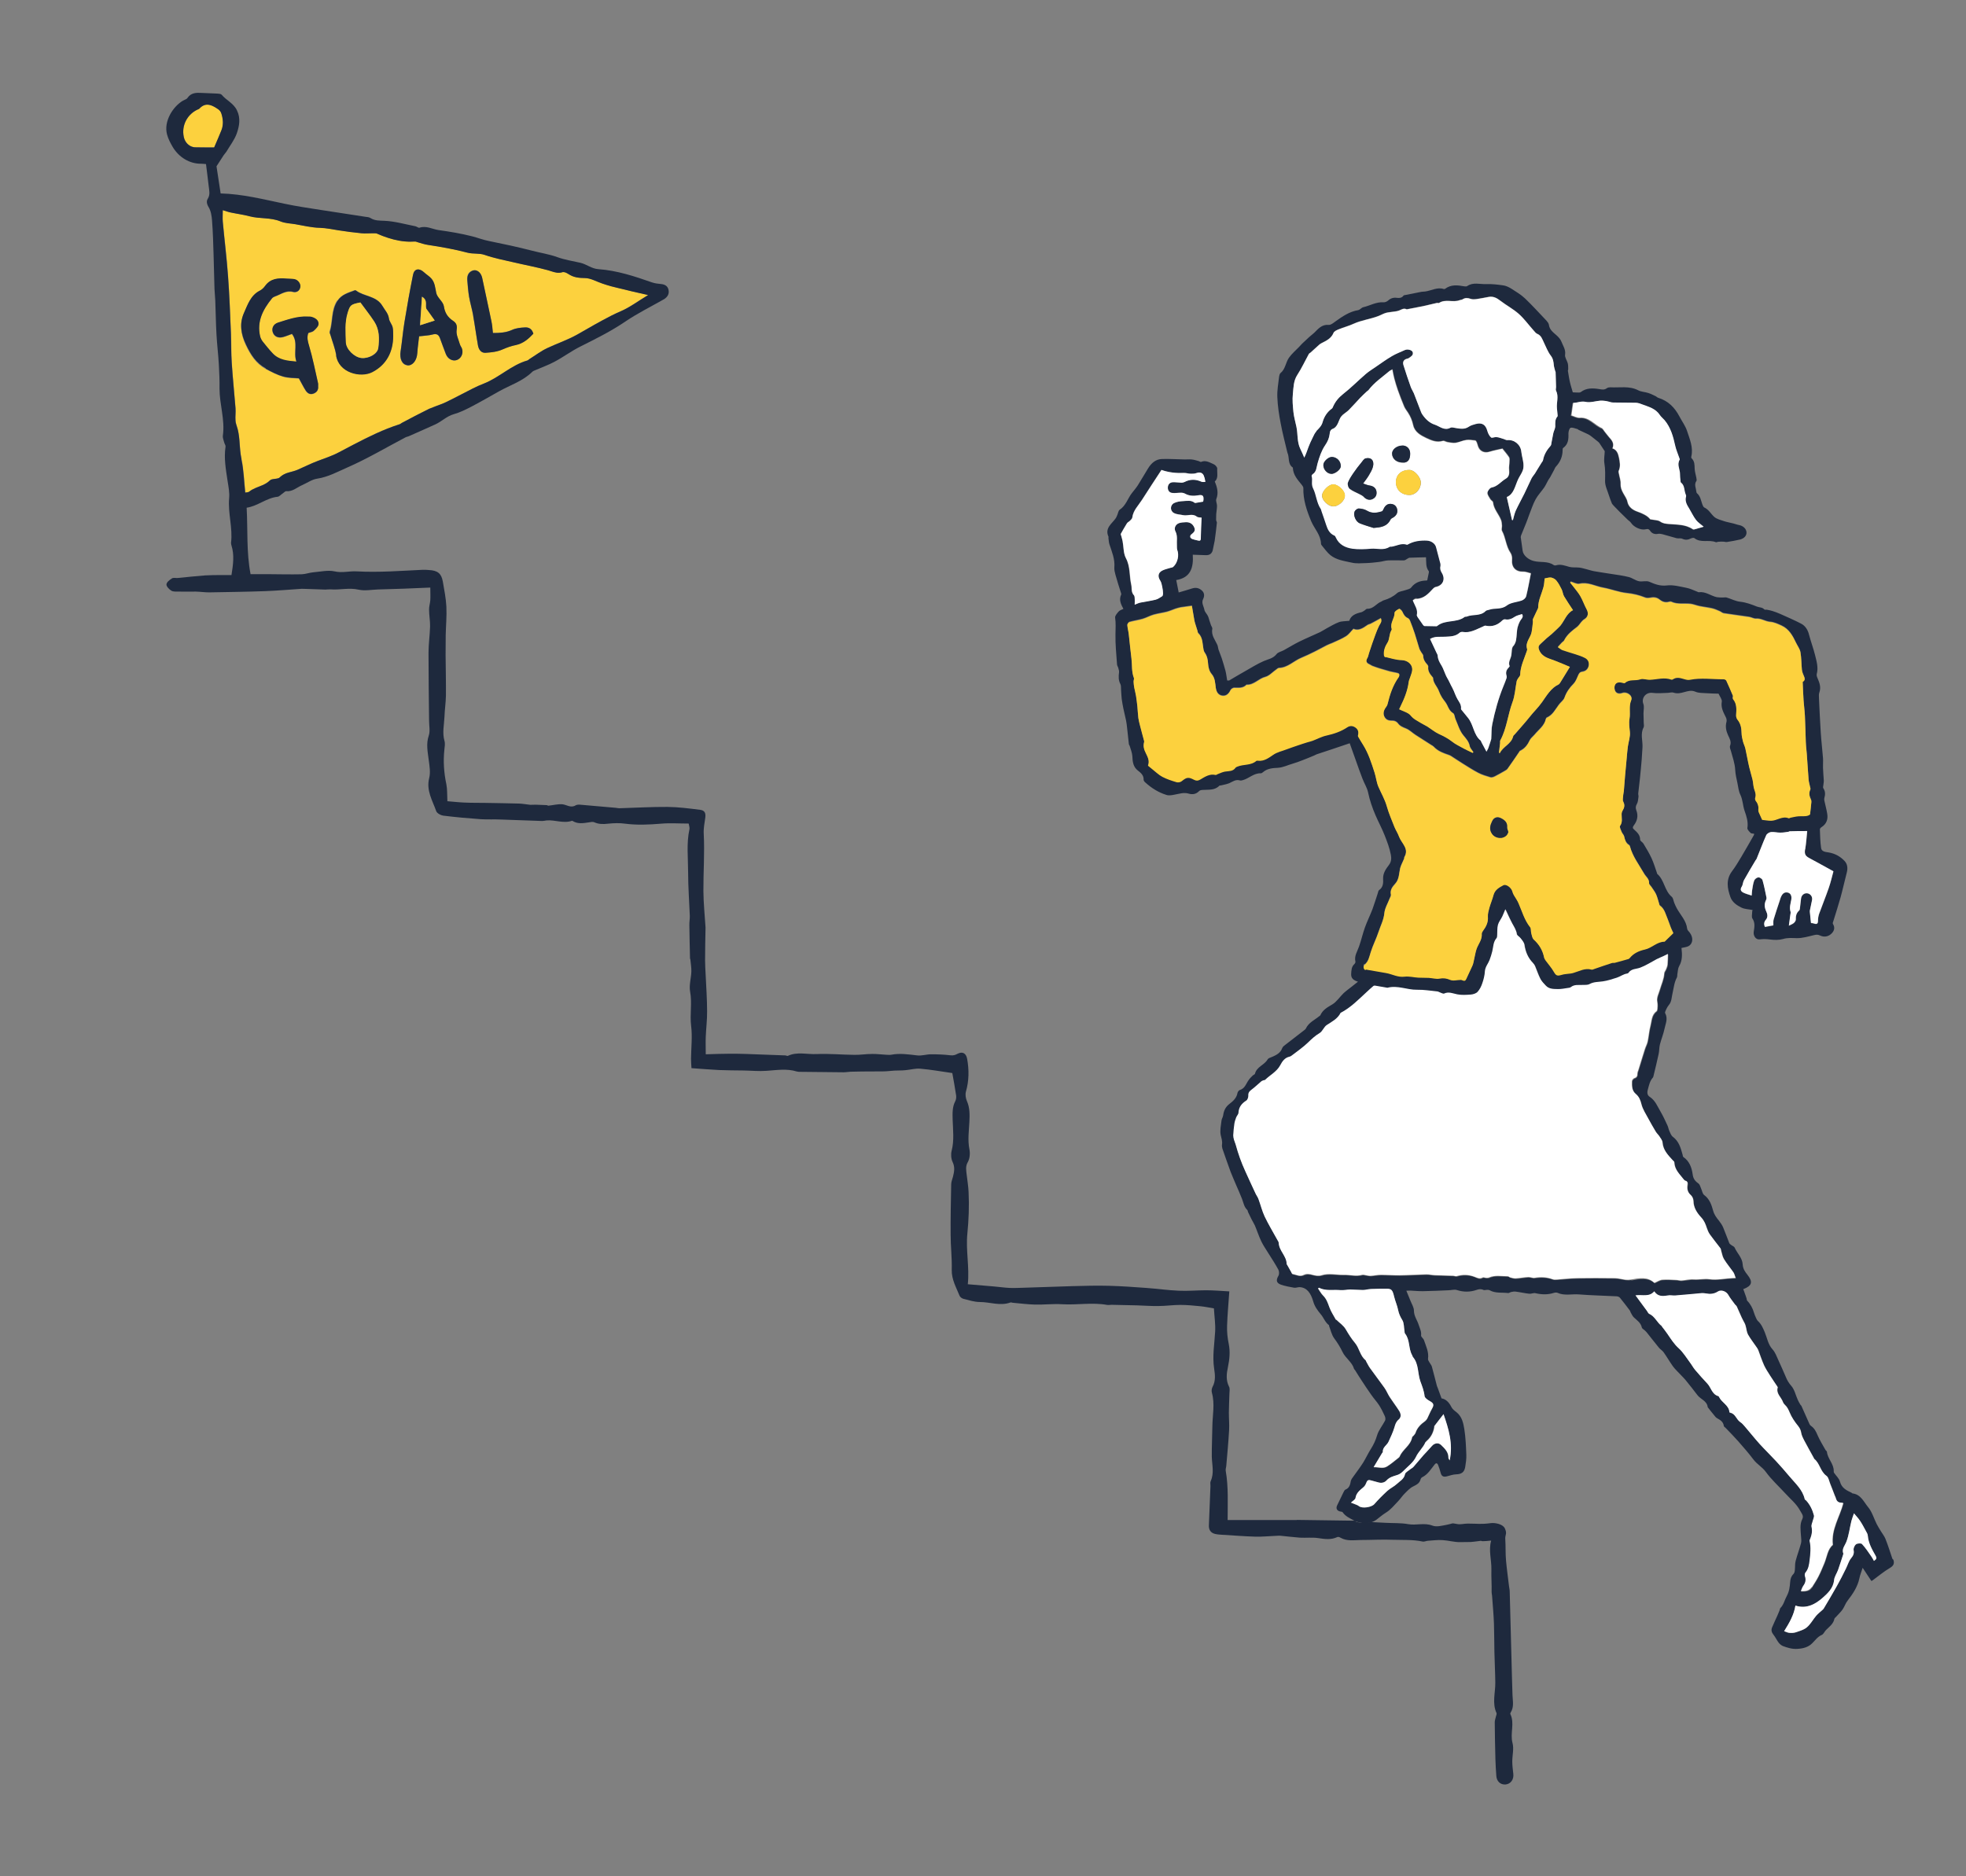 <?xml version="1.0" encoding="UTF-8"?>
<svg id="_レイヤー_2" data-name="レイヤー 2" xmlns="http://www.w3.org/2000/svg" viewBox="0 0 176 168">
  <rect x="0" y="0" width="176" height="168" fill="#808080" stroke="none"/>
  <defs>
    <style>
      .cls-1 {
        fill: #fff;
      }

      .cls-2 {
        fill: #1e293d;
      }

      .cls-3 {
        fill: none;
      }

      .cls-4 {
        fill: #fcd13e;
      }
    </style>
  </defs>
  <g id="_レイヤー_1-2" data-name="レイヤー 1">
    <g>
      <rect class="cls-3" width="176" height="168"/>
      <g>
        <path class="cls-3" d="M34.27,21.12c.64,.24,1.29,.42,1.97,.48-.68-.06-1.33-.24-1.97-.48Z"/>
        <path class="cls-3" d="M42.23,22.68c.25,.02,.51,.02,.77,.05-.26-.04-.52-.03-.77-.05Z"/>
        <path class="cls-3" d="M53.9,28.68c-.23,.12-.46,.25-.69,.38,.23-.13,.46-.25,.69-.38Z"/>
        <path class="cls-3" d="M50.46,24.35c.09,0,.18,.04,.27,.09-.09-.04-.18-.08-.27-.09Z"/>
        <path class="cls-3" d="M30.33,20.63c.68,.11,1.36,.19,2.04,.26-.68-.07-1.36-.15-2.04-.26Z"/>
        <path class="cls-3" d="M19.55,9.79s-.09-.07-.15-.1c-.21-.14-.42-.24-.61-.29,.2,.05,.4,.15,.61,.29,.06,.04,.1,.07,.15,.1Z"/>
        <path class="cls-3" d="M26.99,20.18c.36,.07,.73,.14,1.09,.18-.36-.04-.73-.11-1.09-.18Z"/>
        <path class="cls-3" d="M37.11,21.61c-.3,.02-.59,.01-.87-.01,.29,.03,.58,.03,.87,.01Z"/>
        <path class="cls-3" d="M49.37,24.29c-.1-.03-.21-.07-.32-.1-.51-.14-1.02-.25-1.54-.37,.51,.11,1.03,.23,1.54,.37,.11,.03,.21,.06,.32,.1Z"/>
        <path class="cls-3" d="M37.86,21.81c-.15-.04-.3-.09-.44-.13-.05-.01-.1-.03-.15-.05,.05,.02,.1,.03,.15,.05,.15,.04,.3,.09,.44,.13Z"/>
        <path class="cls-3" d="M25.12,19.84c.2,.08,.42,.13,.65,.16-.22-.03-.44-.07-.65-.16Z"/>
        <path class="cls-3" d="M35.96,37.86c.79-.41,1.58-.84,2.38-1.23,.05-.03,.11-.05,.16-.07-.05,.02-.11,.04-.16,.07-.8,.39-1.59,.81-2.38,1.23Z"/>
        <path class="cls-3" d="M51.56,24.82c-.24-.06-.48-.15-.71-.3-.04-.02-.08-.05-.12-.07,.04,.02,.08,.05,.12,.07,.23,.15,.46,.25,.71,.3Z"/>
        <path class="cls-3" d="M26.99,20.18c-.18-.03-.36-.07-.54-.1-.22-.04-.45-.05-.68-.09,.22,.03,.45,.05,.68,.09,.18,.03,.36,.06,.54,.1Z"/>
        <path class="cls-3" d="M55.86,25.92c.23,.06,.46,.12,.69,.17-.23-.05-.46-.11-.69-.17-.38-.09-.77-.18-1.15-.28-.27-.07-.54-.16-.81-.25,.27,.09,.54,.18,.81,.25,.38,.1,.77,.19,1.15,.28Z"/>
        <path class="cls-4" d="M23.5,43.44c.24-.11,.48-.24,.68-.44,.05-.05,.11-.08,.19-.09,.23-.06,.54-.03,.68-.17,.06-.06,.12-.11,.18-.15,.06-.04,.12-.08,.19-.12,.13-.07,.26-.12,.4-.16,.27-.08,.56-.14,.82-.25,.6-.26,1.19-.56,1.8-.79,.63-.24,1.27-.44,1.89-.77,.44-.23,.88-.47,1.33-.7,1.33-.7,2.68-1.36,4.12-1.82,.07-.02,.13-.08,.2-.12,.79-.41,1.58-.84,2.38-1.23,.05-.03,.11-.05,.16-.07,.32-.14,.66-.25,.99-.38,.13-.05,.25-.1,.38-.16,.82-.39,1.62-.83,2.44-1.24,.33-.16,.67-.31,1.01-.45,1.37-.54,2.44-1.65,3.88-2.06,.07-.02,.13-.09,.19-.13,.53-.33,1.03-.71,1.59-.98,.44-.21,.9-.39,1.35-.58s.9-.39,1.33-.63c.52-.29,1.04-.6,1.56-.89,.23-.13,.46-.25,.69-.38,.53-.29,1.07-.57,1.63-.81,.84-.36,1.58-.93,2.47-1.46-.54-.12-.99-.22-1.45-.33-.23-.05-.46-.11-.69-.17-.38-.09-.77-.18-1.15-.28-.27-.07-.54-.16-.81-.25-.52-.17-1.04-.49-1.56-.49-.28,0-.54-.02-.78-.07s-.48-.15-.71-.3c-.04-.02-.08-.05-.12-.07-.09-.04-.18-.08-.27-.09-.04,0-.08,0-.12,0-.36,.12-.66,.03-.98-.07-.1-.03-.21-.07-.32-.1-.51-.14-1.02-.25-1.54-.37-.51-.11-1.03-.22-1.54-.34-.86-.2-1.75-.37-2.58-.66-.13-.05-.26-.07-.39-.09-.26-.03-.52-.03-.77-.05-.13-.01-.25-.03-.38-.06-1.17-.31-2.35-.52-3.55-.7-.15-.02-.3-.06-.45-.1-.15-.04-.3-.09-.44-.13-.05-.01-.1-.03-.15-.05-.05-.02-.1-.03-.15-.02-.3,.02-.59,.01-.87-.01-.68-.06-1.33-.24-1.97-.48-.17-.06-.34-.13-.51-.21-.07-.03-.14-.04-.22-.04-.08,0-.16,0-.24,0-.31,0-.63,.02-.93,0-.68-.07-1.36-.15-2.04-.26-.57-.09-1.12-.21-1.71-.23-.18,0-.36-.02-.55-.04-.36-.04-.73-.11-1.09-.18-.18-.03-.36-.07-.54-.1-.22-.04-.45-.05-.68-.09s-.44-.07-.65-.16c-.45-.18-.91-.24-1.38-.28-.47-.04-.94-.06-1.39-.18-.55-.15-1.13-.22-1.69-.34-.22-.05-.43-.13-.72-.21,0,.41-.02,.72,0,1.03,.15,1.62,.36,3.24,.47,4.87,.13,1.71,.18,3.42,.26,5.13,.04,.87,.02,1.74,.07,2.61,.09,1.37,.23,2.73,.34,4.09,.03,.37-.04,.76,0,1.12,.01,.12,.03,.24,.07,.35,.09,.25,.15,.51,.2,.77,.07,.39,.09,.78,.12,1.17,.02,.26,.04,.52,.08,.78,.02,.13,.04,.26,.07,.39,.2,.96,.23,1.96,.34,2.97,.15-.03,.28-.02,.35-.08,.35-.28,.78-.4,1.19-.58Zm18.7-19.17c.41-.23,.84,.06,.96,.61,.27,1.28,.56,2.56,.82,3.85,.07,.36,.09,.73,.14,1.08,.62,0,1.18-.03,1.72-.28,.35-.16,.76-.2,1.15-.22,.33-.02,.62,.11,.75,.56-.43,.45-.91,.88-1.58,1.02-.41,.08-.79,.22-1.18,.39-.47,.21-1.01,.27-1.53,.3-.39,.02-.61-.31-.67-.67-.15-.88-.27-1.77-.43-2.66-.1-.57-.27-1.12-.37-1.69-.08-.49-.12-.99-.16-1.48-.03-.33,.04-.64,.37-.82Zm-6.34,7.17c.13-.86,.2-1.72,.34-2.58,.24-1.43,.49-2.85,.77-4.26,.11-.54,.56-.61,.97-.22,.21,.2,.47,.34,.66,.56,.33,.37,.35,.85,.45,1.32,.09,.42,.62,.76,.68,1.18,.08,.59,.35,.98,.8,1.28,.33,.22,.4,.43,.34,.85-.05,.4,.17,.84,.29,1.26,.04,.15,.16,.28,.2,.43,.12,.42-.09,.84-.46,.98-.39,.14-.82-.09-1-.55-.18-.47-.35-.93-.52-1.4-.12-.33-.31-.43-.67-.33-.35,.1-.72,.1-1.2,.16-.06,.51-.14,1.01-.16,1.5-.04,.66-.42,1.15-.89,1.1-.48-.06-.71-.58-.61-1.27Zm-5.66-4.52c.37-.57,.95-.71,1.51-.93,.04-.02,.12-.02,.15,0,.73,.56,1.84,.47,2.38,1.4,.21,.36,.5,.65,.57,1.1,.04,.27,.26,.51,.33,.78,.07,.25,.04,.52,.05,.79,0,1.43-.61,2.58-1.86,3.23-1.05,.55-3.02,.07-3.25-1.5-.09-.62-.34-1.21-.51-1.81-.03-.1-.09-.22-.07-.31,.29-.91,.12-1.92,.68-2.77Zm-8.37,1.13c.33-.74,.59-1.58,1.42-2,.18-.09,.35-.25,.47-.42,.49-.68,1.18-.72,1.92-.66,.24,.02,.48,0,.71,.05,.33,.06,.57,.4,.53,.69-.05,.37-.36,.52-.64,.45-.65-.17-1.12,.23-1.65,.41-.1,.03-.2,.1-.26,.18-.8,.99-1.36,2.05-1.05,3.39,.04,.17,.13,.34,.24,.48,.28,.35,.56,.7,.87,1.03,.57,.62,1.34,.68,2.14,.75-.3-.82,.2-1.71-.4-2.48-.27,.09-.53,.21-.8,.28-.43,.12-.79-.06-.91-.41-.13-.36,.03-.74,.46-.88,.85-.27,1.7-.59,2.62-.54,.13,0,.27,0,.39,.03,.32,.1,.63,.29,.62,.63,0,.21-.24,.44-.42,.6-.12,.12-.33,.14-.5,.21-.14,.4-.05,.74,.07,1.14,.33,1.11,.55,2.25,.81,3.38,.02,.08,0,.16,0,.24,.04,.34-.12,.56-.43,.67-.3,.1-.53-.05-.68-.28-.2-.31-.36-.64-.61-1.09-.38-.04-.91-.02-1.4-.16-.54-.16-1.06-.43-1.57-.7-.87-.48-1.35-1.24-1.78-2.14-.45-.96-.58-1.9-.18-2.82Z"/>
        <path class="cls-4" d="M19.96,10.92c0-.25-.05-.49-.13-.74-.06-.18-.15-.29-.28-.39-.04-.03-.09-.07-.15-.1-.21-.14-.42-.24-.61-.29-.33-.08-.64,0-.96,.35-.02,.02-.05,.02-.07,.03-.98,.42-1.53,1.45-1.3,2.48,.08,.39,.33,.7,.66,.85,.11,.05,.23,.08,.36,.08,.27,.01,.55,.02,.83,.01,.28,0,.58,0,.88,0,.24-.57,.46-1.05,.65-1.54,.09-.24,.13-.49,.13-.74Z"/>
        <path class="cls-2" d="M23.79,33.01c.5,.28,1.02,.55,1.57,.7,.49,.14,1.02,.12,1.4,.16,.25,.45,.41,.78,.61,1.09,.15,.23,.37,.39,.68,.28,.31-.11,.47-.33,.43-.67,0-.08,.01-.16,0-.24-.26-1.13-.48-2.27-.81-3.38-.12-.4-.21-.74-.07-1.14,.17-.07,.38-.09,.5-.21,.18-.17,.42-.4,.42-.6,.01-.34-.3-.54-.62-.63-.12-.04-.26-.02-.39-.03-.92-.04-1.77,.28-2.62,.54-.43,.14-.59,.52-.46,.88,.13,.36,.48,.53,.91,.41,.27-.07,.54-.19,.8-.28,.6,.77,.1,1.66,.4,2.48-.8-.07-1.57-.13-2.14-.75-.31-.33-.59-.68-.87-1.03-.11-.14-.2-.31-.24-.48-.31-1.33,.25-2.4,1.05-3.39,.06-.08,.16-.14,.26-.18,.54-.18,1-.59,1.65-.41,.28,.07,.59-.08,.64-.45,.04-.29-.21-.63-.53-.69-.23-.04-.47-.03-.71-.05-.74-.06-1.43-.02-1.92,.66-.12,.17-.29,.33-.47,.42-.83,.42-1.09,1.27-1.42,2-.41,.92-.28,1.86,.18,2.82,.42,.9,.91,1.67,1.78,2.14Z"/>
        <path class="cls-2" d="M36.47,32.71c.47,.05,.85-.44,.89-1.1,.03-.49,.11-.98,.16-1.5,.48-.06,.86-.07,1.2-.16,.36-.1,.55,0,.67,.33,.17,.47,.34,.94,.52,1.4,.17,.46,.61,.69,1,.55,.37-.14,.58-.56,.46-.98-.04-.15-.16-.28-.2-.43-.12-.42-.35-.86-.29-1.26,.06-.42-.01-.63-.34-.85-.45-.3-.71-.69-.8-1.28-.06-.42-.58-.76-.68-1.18-.1-.47-.12-.95-.45-1.32-.19-.21-.45-.36-.66-.56-.42-.39-.86-.32-.97,.22-.29,1.42-.54,2.84-.77,4.26-.14,.86-.21,1.72-.34,2.58-.11,.68,.12,1.21,.61,1.27Zm1.31-6.14c.59,.35,.2,.84,.43,1.15,.23,.3,.44,.62,.7,.98-.48,.15-.86,.28-1.31,.42,.06-.83,.11-1.62,.17-2.55Z"/>
        <path class="cls-2" d="M30.09,31.82c.22,1.57,2.2,2.05,3.25,1.5,1.25-.65,1.86-1.8,1.86-3.23-.01-.26,.01-.54-.05-.79-.07-.27-.3-.51-.33-.78-.06-.45-.36-.74-.57-1.1-.54-.94-1.65-.84-2.38-1.4-.03-.03-.11-.03-.15,0-.56,.21-1.14,.36-1.51,.93-.56,.86-.39,1.86-.68,2.77-.03,.09,.04,.2,.07,.31,.17,.6,.42,1.2,.51,1.81Zm1.04-3.8c.21-.67,.24-.76,1.14-.93,.42,.57,.86,1.12,1.24,1.71,.47,.72,.46,1.55,.36,2.36-.07,.55-.88,.97-1.51,.9-.63-.07-1.36-.78-1.38-1.41-.02-.88-.12-1.75,.16-2.63Z"/>
        <path class="cls-2" d="M42.36,28.26c.16,.88,.27,1.77,.43,2.66,.06,.37,.28,.7,.67,.67,.52-.03,1.06-.09,1.53-.3,.39-.17,.77-.31,1.18-.39,.68-.14,1.15-.56,1.58-1.02-.13-.45-.42-.58-.75-.56-.39,.02-.81,.06-1.15,.22-.55,.25-1.1,.28-1.72,.28-.04-.36-.06-.73-.14-1.08-.27-1.28-.55-2.56-.82-3.85-.12-.55-.55-.84-.96-.61-.32,.18-.39,.49-.37,.82,.04,.5,.08,.99,.16,1.48,.1,.57,.27,1.12,.37,1.69Z"/>
        <path class="cls-4" d="M38.21,27.72c-.23-.31,.16-.8-.43-1.15-.06,.93-.12,1.72-.17,2.55,.45-.14,.83-.27,1.31-.42-.26-.37-.48-.68-.7-.98Z"/>
        <path class="cls-4" d="M32.35,32.05c.63,.07,1.44-.35,1.51-.9,.11-.8,.11-1.64-.36-2.36-.39-.59-.83-1.14-1.24-1.71-.89,.17-.92,.25-1.14,.93-.27,.87-.18,1.75-.16,2.63,.02,.63,.75,1.34,1.38,1.41Z"/>
        <path class="cls-2" d="M121.4,136.16c-.09,0-.17,0-.26,0,0,0,0,0,0,0l-5.05-.07s0,0,0,.01h-6.19c0-1.51,.08-2.96-.17-4.4-.03-.15,.04-.31,.05-.47,.09-1.05,.19-2.1,.25-3.16,.03-.52-.02-1.05-.02-1.58,0-.57,.04-1.14,.05-1.7,0-.21,.06-.45-.03-.62-.3-.59-.23-1.17-.1-1.78,.14-.68,.21-1.35,.07-2.05-.11-.53-.17-1.09-.15-1.63,.03-1,.13-1.99,.2-3.08-.72-.04-1.4-.1-2.08-.1-.81,0-1.63,.08-2.44,.04-.97-.04-1.94-.18-2.91-.25-1.1-.08-2.2-.16-3.31-.19-1.1-.03-2.21,0-3.32,.03-1.42,.04-2.84,.1-4.26,.14-.44,.01-.88,.04-1.33,.02-.47-.02-.93-.09-1.4-.13-.75-.07-1.51-.13-2.36-.2,.16-1.55-.19-3.02-.04-4.54,.12-1.21,.17-2.46,.11-3.69-.02-.52-.11-1.05-.17-1.57-.04-.38-.13-.74,.1-1.14,.18-.31,.22-.79,.14-1.16-.16-.82-.04-1.62,0-2.43,.03-.63,.05-1.26-.22-1.87-.11-.25-.16-.59-.09-.84,.28-.98,.29-1.95,.11-2.94-.09-.49-.4-.69-.85-.46-.22,.12-.39,.17-.65,.14-.57-.07-1.15-.09-1.73-.09-.41,0-.84,.15-1.24,.1-.78-.09-1.55-.21-2.33-.06-.15,.03-.31,0-.47,0-.42-.02-.83-.08-1.25-.07-.52,0-1.05,.09-1.57,.08-1.13-.01-2.26-.12-3.38-.07-.86,.04-1.74-.23-2.58,.16-.06,.03-.15-.04-.23-.04-1.18-.05-2.36-.09-3.53-.13-.49-.02-.98-.02-1.48-.02-.67,0-1.33,.03-2.11,.05,0-.57-.02-1.07,0-1.56,.03-.76,.13-1.53,.12-2.29,0-1.1-.08-2.19-.13-3.29-.02-.42-.05-.84-.05-1.25,0-.97,.02-1.93,.04-2.9,0-.03,0-.05,0-.08-.07-1.08-.18-2.15-.19-3.23-.01-1.71,.12-3.42,.03-5.13-.03-.48,.07-.98,.14-1.47,.05-.39-.05-.64-.46-.69-.97-.12-1.94-.25-2.92-.26-1.44-.01-2.88,.08-4.33,.12-.1,0-.21-.03-.31-.04-1.07-.09-2.13-.19-3.2-.28-.13-.01-.28,0-.39,.06-.44,.27-.81-.07-1.22-.1-.4-.02-.82,.09-1.22,.13-.05,0-.1-.05-.15-.05-.34-.02-.68-.03-1.02-.04-.15,0-.31,.02-.46,.01-.33-.03-.66-.1-1-.11-1-.03-2.01-.04-3.01-.06-.63-.01-1.26,0-1.89-.03-.54-.02-1.07-.09-1.51-.12-.03-.57,0-1.05-.09-1.51-.22-1.03-.29-2.06-.18-3.1,.03-.26,.08-.55,.01-.79-.21-.73-.03-1.45,0-2.17,.02-.63,.12-1.26,.13-1.89,.01-1.21-.02-2.41-.03-3.62,0-.6,0-1.21,.01-1.81,.02-.84,.1-1.69,.06-2.53-.04-.76-.19-1.51-.32-2.26-.13-.72-.47-.98-1.24-1.02-.18-.01-.37-.03-.55-.02-1.97,.09-3.94,.25-5.92,.14-.65-.04-1.29,.16-1.98,0-.59-.13-1.25,.03-1.88,.08-.36,.03-.72,.17-1.07,.18-1,.02-1.99,0-2.99-.01-.52,0-1.04,0-1.58,0-.38-1.99-.24-3.95-.35-5.95,1.01-.15,1.77-.88,2.77-.98,.16-.02,.3-.2,.46-.3,.11-.07,.22-.21,.32-.2,.56,.05,.94-.33,1.39-.53,.46-.2,.9-.52,1.37-.59,.99-.15,1.85-.63,2.72-1.01,1.78-.78,3.46-1.78,5.19-2.69,.09-.05,.2-.06,.29-.1,.79-.35,1.59-.7,2.38-1.06,.57-.26,1.01-.73,1.64-.91,.54-.15,1.07-.41,1.57-.67,.84-.44,1.66-.91,2.49-1.38,1-.56,2.13-.91,2.97-1.74,.09-.09,.22-.13,.34-.18,.55-.24,1.12-.44,1.64-.72,.8-.42,1.51-.96,2.33-1.37,1.38-.69,2.77-1.38,4.06-2.26,1.05-.71,2.2-1.28,3.31-1.91,.05-.03,.09-.05,.14-.08,.29-.19,.46-.45,.39-.81-.07-.36-.33-.51-.69-.54-.26-.02-.53-.06-.78-.14-1.57-.55-3.14-1.07-4.81-1.19-.61-.04-1.06-.44-1.61-.57-.7-.16-1.39-.26-2.08-.51-.71-.26-1.52-.38-2.28-.58-1.27-.33-2.55-.6-3.83-.86-.52-.1-1-.29-1.5-.42-.99-.25-2-.42-3.01-.56-.56-.08-1.1-.42-1.71-.21-.09,.03-.23-.1-.36-.13-.92-.18-1.85-.45-2.78-.49-.45-.02-.86,0-1.25-.25-.12-.08-.3-.09-.46-.11-1.32-.21-2.65-.4-3.97-.61-1.09-.17-2.19-.33-3.27-.56-1.88-.39-3.74-.87-5.71-.92-.13-.84-.25-1.67-.37-2.43,.22-.35,.43-.67,.64-.99,.07-.11,.17-.2,.24-.31,.32-.54,.72-1.05,.93-1.63,.23-.66,.37-1.37,.02-2.08-.3-.64-.96-.9-1.37-1.4-.07-.08-.25-.09-.37-.1-.47-.03-.95-.03-1.42-.06-.49-.03-.95-.02-1.27,.45-.08,.12-.26,.16-.4,.24-.9,.53-1.74,1.85-1.43,3.02,.11,.42,.3,.76,.51,1.13,.55,.92,1.51,1.52,2.57,1.5,.13,0,.26,.02,.41,.03,.08,.67,.17,1.32,.24,1.97,.04,.38,.16,.76-.09,1.15-.12,.19-.09,.45,.08,.73,.21,.34,.28,.79,.31,1.2,.08,1.05,.11,2.1,.14,3.15,.03,1,.05,1.99,.08,2.99,.01,.34,.06,.68,.07,1.03,.04,1.02,.05,2.05,.11,3.07,.05,.89,.16,1.78,.21,2.68,.04,.71,.07,1.42,.06,2.14,0,1.41,.5,2.78,.3,4.2-.03,.2,.07,.42,.12,.62,.03,.13,.14,.26,.12,.37-.16,1.04,.03,2.05,.18,3.06,.08,.52,.19,1.05,.14,1.56-.12,1.34,.34,2.66,.17,4,0,.08,.02,.16,.04,.23,.27,.85,.15,1.71,0,2.65-.29,0-.58,0-.87,0-.49,0-.99,0-1.48,.03-.81,.06-1.63,.15-2.44,.23-.18,.02-.41-.05-.54,.04-.21,.13-.48,.34-.49,.54-.01,.18,.24,.44,.44,.56,.19,.11,.46,.07,.69,.08,.5,.01,1,0,1.5,0,.4,.01,.79,.07,1.19,.07,1.66-.03,3.33-.05,4.99-.11,1.1-.04,2.2-.14,3.3-.21,.13,0,.26,0,.39,.01,.57,.02,1.15,.04,1.72,.06,.15,0,.31-.03,.46-.02,.84,.07,1.68-.17,2.53,.03,.55,.12,1.15,0,1.73-.02,.76-.02,1.52-.04,2.28-.07,.78-.03,1.56-.07,2.4-.1,0,.45,.02,.79,0,1.13-.02,.29-.12,.57-.11,.85,0,.5,.1,1,.09,1.49-.02,.79-.14,1.58-.14,2.37,0,2.03,.03,4.06,.05,6.09,0,.44,.11,.93-.03,1.33-.25,.75-.09,1.46,0,2.19,.07,.53,.17,1.11,.04,1.61-.28,1.12,.3,2.01,.63,2.96,.07,.19,.4,.37,.62,.4,1.12,.14,2.24,.24,3.37,.32,.61,.04,1.22,0,1.83,.03,1.22,.04,2.44,.09,3.66,.13,.13,0,.26-.03,.39-.05,.76-.07,1.52,.3,2.29,.03,.02,0,.05,.02,.07,.03,.45,.27,.92,.19,1.39,.12,.18-.03,.39-.08,.54-.01,.41,.18,.81,.17,1.24,.12,.5-.05,1.01-.07,1.5,0,1.08,.14,2.15,.09,3.23,0,.81-.07,1.62-.01,2.47-.01,.03,.2,.1,.36,.07,.5-.28,1.29-.12,2.59-.12,3.88,0,1.29,.1,2.58,.15,3.87,.01,.29-.05,.58-.04,.87,.01,.99,.04,1.98,.06,2.97,0,.02,.03,.05,.03,.07,.03,.36,.1,.73,.09,1.09-.02,.6-.22,1.23-.11,1.81,.19,1.02-.04,2.04,.09,3.06,.12,.96,0,1.96-.01,2.94,0,.26,.02,.51,.04,.84,.87,.06,1.67,.13,2.48,.17,.73,.03,1.45,.03,2.18,.04,.68,.01,1.37,.08,2.05,.03,.91-.06,1.82-.22,2.72,.06,.1,.03,.21,.03,.32,.03,1.29,.01,2.58,.03,3.87,.04,.21,0,.42-.04,.63-.05,.33-.01,.67-.02,1-.02,.63,0,1.27,0,1.9-.01,.34,0,.67-.05,1.01-.07,.34-.02,.68,0,1.01-.04,.44-.04,.89-.17,1.32-.13,.94,.08,1.87,.25,2.86,.39,.11,.62,.24,1.3,.34,1.99,.03,.17,0,.39-.08,.54-.27,.52-.24,1.08-.23,1.63,.03,.93,.15,1.87-.09,2.8-.08,.31-.05,.72,.09,1.01,.22,.46,.14,.87,.03,1.31-.06,.23-.16,.46-.16,.69-.03,1.5-.06,3-.05,4.5,0,1.05,.13,2.1,.1,3.15-.02,.87,.4,1.57,.7,2.32,.05,.12,.22,.25,.36,.28,.48,.12,.97,.28,1.46,.28,.91,0,1.82,.38,2.74,.04,.06-.02,.15,.03,.23,.03,.65,.06,1.3,.14,1.94,.16,.82,.02,1.64-.08,2.46-.03,1.34,.08,2.69-.18,4.02,.06,.13,.02,.26-.01,.4-.01,.76,.01,1.52,.03,2.28,.05,.63,.02,1.27,.07,1.9,.06,.66,0,1.31-.1,1.97-.1,.6,0,1.21,.06,1.81,.12,.39,.04,.77,.12,1.2,.19,.04,.73,.15,1.41,.11,2.08-.06,1.1-.26,2.2-.09,3.31,.08,.55,.15,1.1-.14,1.63-.08,.15-.11,.37-.06,.54,.28,1.01,.05,2.02,.04,3.03-.01,.9-.06,1.8-.05,2.7,.02,.73,.23,1.46-.1,2.18-.06,.13-.01,.31-.02,.47-.04,1.16-.09,2.32-.14,3.48-.02,.39,.15,.67,.53,.77,.2,.05,.42,.07,.63,.08,1,.06,1.99,.14,2.99,.17,.6,.02,1.2-.05,1.8-.07,.16,0,.32-.03,.47-.01,.57,.05,1.15,.13,1.72,.17,.55,.03,1.11-.04,1.65,.04,.59,.09,1.14,.17,1.7-.09,.08-.04,.22,0,.3,.06,.57,.32,1.19,.21,1.79,.2,.97,0,1.94-.06,2.91-.02,.88,.03,1.77-.03,2.65,.16,.14,.03,.31-.06,.46-.07,.44-.03,.89-.09,1.32-.06,.53,.03,1.05,.19,1.57,.18,1.21-.02,.7,.03,1.88-.12,.06,.1,.91-.04,.9-.01-.25,.86,.04,1.72,.02,2.58-.02,.66,.04,1.35,.02,2.03,0,.1,.03,.21,.04,.32,.06,.84,.14,1.67,.17,2.51,.03,.84,.02,1.68,.04,2.53,.02,.91,.07,1.82,.08,2.74,.01,.91-.3,1.83,.11,2.73,.03,.07-.03,.2-.05,.29-.04,.18-.11,.36-.11,.53,.01,1.1,.03,2.21,.06,3.31,.01,.49,.05,.99,.08,1.48,.03,.5,.37,.81,.82,.78,.47-.04,.77-.45,.7-.97-.04-.36-.09-.73-.09-1.09,0-.55,.16-1.14,.02-1.66-.23-.86,.21-1.75-.19-2.58-.02-.04,0-.11,.03-.15,.31-.49,.18-1.02,.16-1.55-.04-1.07-.06-2.14-.09-3.21-.05-2.02-.11-4.04-.16-6.06,0-.16-.04-.31-.06-.47-.09-.77-.2-1.54-.27-2.31-.06-.67-.02-1.22-.07-2.01,.01-.33,.18-.41-.04-.88-.19-.39-.9-.51-1.26-.46-.92,.12-1.14,.04-2.06,.04-.32,0-.64,.1-.94,.04-.59-.11-.32-.05-.9,.06-.44,.08-.94,.23-1.32,.08-.73-.28-1.45,0-2.17-.13-.66-.12-1.36-.08-2.04-.12-.45-.02-.9-.05-1.35-.07-.41,.13-.9,.11-1.32-.05ZM19.18,13.2c-.31,0-.6,0-.88,0-.28,0-.56,0-.83-.01-.13,0-.25-.04-.36-.08-.33-.15-.58-.46-.66-.85-.22-1.03,.32-2.06,1.3-2.48,.02-.01,.06-.01,.07-.03,.32-.35,.63-.43,.96-.35,.2,.05,.4,.15,.61,.29,.06,.04,.1,.07,.15,.1,.13,.1,.23,.21,.28,.39,.08,.25,.12,.49,.13,.74,0,.25-.03,.49-.13,.74-.19,.49-.41,.97-.65,1.54Zm2.44,27.93c-.03-.13-.05-.26-.07-.39-.04-.26-.06-.52-.08-.78-.03-.39-.05-.78-.12-1.17-.04-.26-.11-.51-.2-.77-.04-.11-.06-.23-.07-.35-.03-.36,.03-.75,0-1.12-.11-1.37-.25-2.73-.34-4.09-.06-.87-.04-1.74-.07-2.61-.07-1.71-.13-3.43-.26-5.13-.12-1.62-.32-3.24-.47-4.87-.03-.31,0-.62,0-1.03,.29,.09,.5,.17,.72,.21,.56,.12,1.13,.19,1.69,.34,.45,.12,.92,.14,1.39,.18,.47,.04,.93,.09,1.38,.28,.2,.08,.42,.13,.65,.16s.45,.05,.68,.09c.18,.03,.36,.06,.54,.1,.36,.07,.73,.14,1.09,.18,.18,.02,.36,.04,.55,.04,.59,.02,1.14,.14,1.71,.23,.68,.11,1.36,.19,2.04,.26,.31,.03,.62,0,.93,0,.08,0,.16,0,.24,0,.08,0,.16,0,.22,.04,.17,.07,.34,.14,.51,.21,.64,.24,1.29,.42,1.97,.48,.29,.03,.58,.03,.87,.01,.05,0,.1,0,.15,.02,.05,.02,.1,.03,.15,.05,.15,.04,.3,.09,.44,.13,.15,.04,.3,.08,.45,.1,1.19,.18,2.38,.39,3.55,.7,.12,.03,.25,.05,.38,.06,.25,.02,.51,.02,.77,.05,.13,.02,.26,.04,.39,.09,.83,.29,1.71,.46,2.58,.66,.51,.12,1.03,.23,1.54,.34,.51,.11,1.03,.23,1.54,.37,.11,.03,.21,.06,.32,.1,.31,.1,.62,.19,.98,.07,.04-.01,.08-.01,.12,0,.09,0,.18,.04,.27,.09,.04,.02,.08,.05,.12,.07,.23,.15,.46,.25,.71,.3s.5,.07,.78,.07c.52,0,1.04,.32,1.56,.49,.27,.09,.54,.18,.81,.25,.38,.1,.77,.19,1.15,.28,.23,.06,.46,.12,.69,.17,.46,.11,.91,.21,1.45,.33-.88,.53-1.63,1.1-2.47,1.46-.56,.24-1.1,.52-1.63,.81-.23,.12-.46,.25-.69,.38-.52,.3-1.04,.6-1.56,.89-.43,.24-.88,.44-1.33,.63s-.9,.37-1.35,.58c-.56,.26-1.06,.65-1.59,.98-.07,.04-.12,.11-.19,.13-1.44,.41-2.51,1.52-3.88,2.06-.34,.13-.68,.28-1.01,.45-.82,.41-1.62,.85-2.44,1.24-.12,.06-.25,.11-.38,.16-.33,.13-.66,.24-.99,.38-.05,.02-.11,.04-.16,.07-.8,.39-1.59,.81-2.38,1.23-.07,.04-.13,.1-.2,.12-1.44,.46-2.79,1.13-4.12,1.82-.44,.23-.88,.47-1.33,.7-.62,.33-1.25,.52-1.89,.77-.61,.23-1.2,.53-1.8,.79-.26,.11-.54,.17-.82,.25-.14,.04-.27,.09-.4,.16-.06,.03-.13,.07-.19,.12-.06,.04-.12,.09-.18,.15-.14,.14-.45,.11-.68,.17-.08,.02-.14,.05-.19,.09-.2,.2-.43,.33-.68,.44-.41,.18-.84,.29-1.19,.58-.07,.06-.2,.05-.35,.08-.11-1.01-.13-2.01-.34-2.97Z"/>
        <path class="cls-2" d="M169.41,139.57c-.2-.6-.39-1.2-.62-1.78-.09-.23-.25-.43-.38-.64-.14-.23-.29-.46-.41-.7-.25-.5-.41-1.08-.76-1.5-.39-.47-.65-1.14-1.39-1.23-.04,0-.07-.06-.11-.07-.45-.21-.87-.42-1.02-.98-.08-.3-.36-.54-.54-.81-.02-.03-.02-.08-.02-.13,.02-.66-.55-1.11-.61-1.74,0-.05-.09-.1-.12-.15-.25-.44-.52-.88-.72-1.34-.14-.33-.28-.62-.59-.83-.11-.07-.16-.23-.22-.36-.22-.48-.43-.96-.64-1.44-.01-.03-.05-.04-.07-.07-.09-.15-.18-.3-.25-.46-.19-.42-.29-.92-.58-1.25-.22-.25-.37-.5-.49-.8-.22-.51-.44-1.01-.67-1.51-.15-.33-.28-.7-.52-.96-.4-.44-.48-1.01-.69-1.52-.16-.38-.31-.74-.62-1.02-.07-.07-.12-.17-.16-.26-.07-.16-.14-.31-.19-.48-.12-.41-.31-.77-.61-1.08-.04-.04-.03-.12-.05-.19-.05-.15-.1-.31-.16-.46-.04-.13-.09-.25-.14-.38,.79-.3,.88-.65,.38-1.28-.22-.27-.41-.55-.43-.93-.03-.6-.5-1-.72-1.51-.04-.1-.2-.15-.3-.23-.06-.05-.15-.1-.18-.17-.19-.47-.35-.94-.55-1.41-.09-.21-.22-.4-.36-.58-.23-.28-.44-.55-.54-.93-.14-.51-.32-1.04-.8-1.39-.15-.11-.18-.38-.27-.57-.07-.15-.11-.36-.23-.45-.3-.22-.48-.42-.53-.84-.08-.57-.28-1.17-.83-1.54-.05-.03-.05-.14-.07-.21-.17-.6-.32-1.19-.87-1.6-.15-.11-.23-.33-.31-.51-.08-.17-.1-.36-.18-.52-.19-.41-.38-.83-.61-1.22-.28-.47-.47-1-.97-1.33-.19-.12-.26-.32-.18-.62,.11-.4,.18-.8,.47-1.12,.03-.04,.04-.1,.05-.15,.16-.66,.32-1.31,.46-1.97,.06-.27,.04-.56,.11-.83,.12-.47,.31-.92,.41-1.4,.09-.45,.33-.91,.06-1.4-.05-.09,.07-.28,.13-.42,.05-.11,.12-.21,.19-.3,.27-.31,.25-.7,.34-1.07,.11-.47,.15-.97,.39-1.41,.05-.1,.02-.24,.05-.35,.04-.22,.04-.47,.15-.66,.31-.53,.27-1.08,.21-1.63,.23-.06,.46-.07,.64-.17,.41-.24,.43-.79,.08-1.23-.08-.1-.2-.2-.21-.32-.08-.73-.6-1.23-.93-1.83-.09-.16-.16-.33-.23-.5-.07-.18-.09-.42-.22-.53-.66-.55-.66-1.52-1.31-2.06,0,0,0-.02,0-.03-.16-.46-.3-.93-.5-1.37-.21-.45-.47-.88-.73-1.31-.08-.13-.28-.22-.29-.34,0-.43-.27-.67-.55-.92-.13-.11-.13-.21-.02-.36,.31-.4,.42-.86,.23-1.35-.08-.21-.07-.37,.05-.58,.1-.17,.11-.41,.14-.62,.02-.1-.03-.22-.02-.32,.05-.47,.11-.95,.16-1.42,.05-.54,.11-1.08,.15-1.62,.03-.37,.05-.74,.07-1.1,.03-.59-.21-1.19,.1-1.77,.06-.11,.01-.28,.01-.42,0-.28-.01-.56-.02-.84,0-.28,.08-.59-.01-.83-.21-.55,.23-1.08,.82-1,.44,.06,.89,.01,1.33,0,.18,0,.38-.08,.55-.02,.34,.11,.64,.04,.96-.05,.33-.09,.64-.19,1.01-.03,.3,.13,.66,.1,1,.13,.37,.03,.75,.03,1.06,.04,.12,.27,.32,.51,.29,.71-.1,.55,.15,.97,.37,1.42,.06,.12,.08,.28,.05,.39-.12,.43-.03,.82,.14,1.2,.14,.3,.32,.58,.18,.95-.05,.13,.03,.32,.08,.47,.15,.56,.35,1.1,.38,1.69,.02,.4,.12,.79,.2,1.18,.07,.36,.11,.74,.27,1.06,.21,.45,.21,.94,.36,1.39,.18,.52,.35,1.01,.26,1.57-.02,.13,.17,.32,.29,.44,.06,.06,.2,.05,.31,.07,0,.05,0,.09-.01,.11-.37,.65-.74,1.3-1.12,1.94-.27,.45-.54,.91-.86,1.33-.55,.75-.4,1.53-.13,2.29,.16,.46,.58,.75,1,.95,.29,.14,.64,.14,.99,.21,0,0-.04,.08-.04,.16,0,.2-.07,.46,.02,.6,.26,.39,.18,.78,.12,1.18-.06,.37,.19,.74,.54,.69,.31-.04,.6-.03,.91,.01,.38,.05,.8,.06,1.16-.04,.42-.13,.81-.09,1.24-.08,.51,.01,1.03-.15,1.54-.27,.2-.05,.35-.06,.54,.03,.35,.17,.72,.12,1.01-.15,.26-.24,.36-.54,.15-.88-.04-.06,0-.18,.04-.27,.22-.72,.45-1.42,.65-2.14,.2-.73,.36-1.47,.55-2.2,.1-.39,.06-.76-.21-1.04-.39-.41-.87-.67-1.45-.76-.26-.04-.6-.07-.64-.39-.08-.55-.09-1.12-.11-1.68,0-.06,.08-.15,.15-.19,.44-.28,.59-.7,.51-1.18-.06-.4-.18-.8-.26-1.2-.02-.07-.01-.15,0-.22,.09-.31,.1-.6-.09-.88-.04-.06-.02-.18,0-.28,.01-.14,.05-.28,.04-.42-.02-.38-.06-.75-.07-1.13-.01-.29,.02-.58,0-.87-.06-.76-.15-1.51-.2-2.27-.07-1.03-.11-2.05-.16-3.08,0-.17-.03-.36,.03-.52,.17-.47,.02-.87-.16-1.29-.05-.11-.1-.26-.07-.37,.16-.58-.02-1.16-.15-1.69-.15-.61-.38-1.21-.54-1.83-.1-.41-.32-.79-.71-.99-.61-.32-1.25-.59-1.87-.87-.22-.1-.45-.18-.69-.26-.17-.05-.34-.09-.52-.12-.07-.01-.18,.02-.21-.02-.19-.21-.45-.17-.67-.26-.48-.19-.95-.37-1.48-.43-.42-.04-.82-.26-1.23-.38-.1-.03-.22,0-.32,0-.19,0-.38,0-.56-.03-.54-.12-1.01-.53-1.61-.44-.05,0-.12-.05-.18-.07-.31-.12-.62-.27-.94-.33-.57-.11-1.17-.28-1.74-.21-.6,.07-1.06-.11-1.57-.33-.27-.12-.64,.02-.94-.05-.31-.07-.58-.29-.89-.37-.51-.13-1.04-.2-1.57-.28-.5-.08-1.01-.15-1.51-.24-.25-.04-.49-.13-.74-.19-.21-.05-.42-.12-.63-.14-.29-.03-.59,.01-.87-.06-.4-.11-.78-.27-1.21-.14-.06,.02-.14,.01-.19-.02-.54-.39-1.21-.21-1.8-.37-.44-.11-.93-.47-.99-.92-.05-.41-.12-.81-.17-1.21,0-.06,.02-.13,.04-.18,.14-.36,.3-.72,.44-1.08,.1-.24,.18-.49,.27-.73,.19-.47,.34-.96,.58-1.4,.21-.38,.52-.7,.77-1.06,.13-.19,.22-.4,.33-.6,.06-.11,.14-.22,.21-.33,.12-.22,.23-.44,.35-.65,.05-.1,.09-.22,.17-.3,.39-.42,.59-.91,.59-1.48,0-.06,0-.15,.05-.18,.45-.32,.49-.78,.47-1.29,0-.18,.08-.47,.19-.51,.18-.06,.41,.06,.62,.11,.03,0,.05,.04,.08,.06,.29,.14,.59,.27,.88,.41,.1,.05,.2,.12,.29,.19,.18,.14,.35,.28,.53,.42,.07,.06,.15,.12,.2,.2,.16,.24,.32,.48,.46,.7-.01,.36-.09,.74-.03,1.09,.09,.53,.07,1.05,.06,1.58-.01,.43,.22,.87,.35,1.3,.08,.25,.17,.49,.27,.73,.05,.11,1.32,1.37,1.42,1.45,.1,.08,.21,.16,.28,.26,.25,.39,.89,.69,1.33,.58,.18-.04,.27-.03,.38,.13,.16,.25,.41,.34,.71,.28,.12-.02,.26,0,.38,.03,.43,.11,.85,.25,1.28,.36,.16,.04,.36-.02,.51,.05,.28,.13,.52,.1,.78-.03,.09-.04,.24-.07,.3-.03,.58,.47,1.31,.11,1.93,.37,.06,.02,.15-.04,.22-.04,.15-.01,.3-.02,.45-.01,.11,0,.22,.05,.32,.03,.39-.06,.78-.13,1.17-.22,.39-.1,.6-.36,.58-.65-.02-.32-.3-.58-.68-.65-.17-.03-.33-.1-.5-.14-.26-.07-.53-.11-.78-.19-.32-.11-.69-.19-.93-.4-.3-.27-.49-.66-.89-.84-.08-.04-.13-.17-.17-.27-.13-.35-.17-.75-.49-1.01-.03-.03-.05-.1-.05-.15-.03-.32-.22-.63,.01-.95,.04-.06,0-.19-.01-.29-.05-.27-.14-.53-.15-.8-.01-.34,0-.68-.28-.94-.03-.03-.03-.1-.02-.15,.19-.81-.14-1.55-.38-2.29-.15-.46-.46-.87-.69-1.31-.42-.8-1.01-1.39-1.89-1.66-.08-.02-.14-.1-.22-.14-.22-.1-.44-.22-.67-.29-.3-.1-.63-.1-.9-.24-.8-.42-1.66-.22-2.5-.27-.1,0-.23,.02-.31,.08-.22,.17-.44,.12-.68,.08-.58-.09-1.15-.12-1.66,.27-.04,.03-.1,.04-.15,.04-.2,0-.4-.01-.56-.02-.08-.29-.19-.61-.26-.93-.08-.33-.12-.67-.18-1.01,0-.04,.03-.08,.03-.12,0-.18,0-.37-.04-.54-.07-.26-.28-.53-.24-.77,.07-.46-.19-.8-.33-1.17-.08-.21-.26-.41-.43-.56-.3-.27-.63-.49-.69-.95-.02-.13-.12-.26-.21-.36-.64-.67-1.26-1.36-1.93-2-.37-.35-.82-.61-1.25-.89-.22-.13-.47-.25-.72-.28-.5-.07-1.01-.13-1.52-.11-.56,.02-1.16-.19-1.69,.18-.06,.04-.17,.03-.25,.02-.6-.11-1.19-.18-1.72,.22-.03,.02-.09,.03-.12,.02-.58-.19-1.1,.14-1.65,.22-.12,.02-.24,.01-.35,.03-.52,.1-1.04,.2-1.56,.31-.02,0-.04,.02-.05,.04-.15,.2-.36,.22-.59,.19-.3-.04-.55,.03-.78,.24-.1,.09-.28,.17-.41,.16-.66-.05-1.21,.3-1.82,.44-.16,.04-.29,.23-.45,.26-.79,.13-1.42,.57-2.05,1.02-.18,.13-.4,.32-.59,.3-.61-.05-.93,.34-1.29,.7-.15,.14-.31,.26-.47,.4-.21,.19-.42,.39-.63,.59-.1,.1-.19,.2-.28,.3-.3,.31-.63,.59-.88,.94-.31,.43-.32,1.03-.77,1.39-.07,.06-.1,.2-.12,.3-.07,.62-.19,1.25-.16,1.86,.03,.78,.15,1.57,.3,2.34,.16,.87,.39,1.72,.59,2.58,0,.02,.01,.04,.02,.06,.19,.43,0,1,.48,1.32,0,0,0,.02,0,.03,.03,.64,.44,1.07,.81,1.53,.06,.08,.13,.18,.13,.27-.03,1.05,.3,2.01,.7,2.97,.29,.68,.86,1.23,.88,2.02,0,.05,.03,.11,.07,.15,.25,.3,.48,.63,.77,.87,.55,.44,1.25,.52,1.91,.67,.41,.1,.87,.05,1.3,.04,.38-.01,.75-.06,1.13-.1,.28-.03,.55-.13,.82-.14,.47-.02,.94,0,1.41,0,.11,0,.22-.09,.32-.15,.07-.03,.13-.09,.2-.09,.48-.02,.97-.03,1.47-.04,0-.02,0,0,0,.02,.03,.42-.04,.86,.25,1.23,.02,.03,0,.08,0,.13-.04,.22-.09,.44-.14,.68-.01,0-.04,.02-.07,.02-.55,.01-1.02,.17-1.37,.63-.1,.13-.33,.17-.51,.23-.25,.09-.57,.11-.75,.27-.36,.32-.75,.51-1.19,.64-.08,.02-.15,.08-.23,.12-.44,.17-.71,.67-1.26,.64-.08,0-.16,.11-.24,.16-.09,.05-.18,.12-.28,.15-.5,.11-.94,.29-1.08,.77-.34,.04-.66,.02-.93,.12-.38,.14-.73,.36-1.09,.55-.2,.11-.39,.24-.59,.34-.62,.29-1.25,.55-1.86,.85-.47,.23-.93,.52-1.39,.77-.22,.12-.51,.17-.65,.35-.3,.39-.74,.45-1.14,.62-.6,.26-1.16,.62-1.73,.94-.46,.26-.92,.53-1.37,.8-.02,.01-.06,0-.18,0-.05-.28-.08-.58-.15-.86-.1-.38-.22-.76-.34-1.14-.09-.26-.2-.52-.29-.78-.04-.12-.04-.26-.09-.38-.2-.47-.58-.88-.46-1.46,.02-.1-.08-.22-.12-.33-.05-.15-.1-.3-.15-.45-.04-.13-.07-.27-.14-.4-.09-.18-.27-.34-.3-.53-.06-.32-.29-.61-.11-.97,.13-.26,.12-.54-.11-.75-.25-.23-.54-.3-.88-.19-.4,.13-.8,.24-1.2,.36-.08-.38-.14-.72-.22-1.11,1.27-.21,1.56-1.09,1.48-2.27,.42,.02,.78,.03,1.14,.04,.4,.02,.61-.16,.67-.55,.04-.25,.11-.49,.15-.73,.08-.54,.14-1.09,.2-1.63,0-.08-.07-.16-.07-.25,0-.17,0-.35,.01-.52,.02-.25,.07-.5,.07-.75,0-.2-.13-.44-.06-.6,.21-.55,.08-1.04-.14-1.56,.35-.32,.19-.77,.22-1.17,0-.13-.18-.33-.33-.39-.35-.15-.7-.38-1.12-.2-.05,.02-.13-.05-.2-.07-.21-.06-.43-.13-.65-.15-.19-.02-.39,0-.59,0-.68-.01-1.36-.06-2.04-.04-.58,.01-.97,.37-1.26,.84-.31,.5-.6,1.01-.91,1.5-.16,.25-.35,.47-.53,.7-.38,.48-.54,1.13-1.1,1.5-.11,.07-.14,.28-.2,.43-.05,.11-.08,.22-.14,.31-.34,.51-1.03,.89-.66,1.69,.01,.02-.02,.06-.01,.1,.03,.19,.03,.39,.09,.57,.22,.67,.5,1.32,.44,2.05-.02,.22,.04,.46,.1,.68,.15,.55,.33,1.1,.5,1.64,.01,.04,.03,.09,.01,.13-.22,.46-.02,.87,.2,1.28-.16,.08-.32,.12-.42,.23-.14,.16-.34,.38-.32,.55,.07,.5,.04,.99,.03,1.49-.02,.9,.08,1.8,.14,2.7,0,.1,.08,.2,.11,.31,.03,.13,.09,.27,.07,.4-.05,.36-.06,.71,.12,1.05,.07,.14,.05,.34,.06,.51,.02,.28,.03,.56,.06,.83,.04,.29,.09,.57,.15,.86,.07,.36,.17,.71,.24,1.07,.04,.21,.07,.43,.09,.64,.06,.49,.1,.98,.16,1.47,0,.05,.06,.1,.07,.15,.09,.31,.22,.61,.24,.92,.02,.5,.07,.96,.49,1.29,.27,.21,.54,.43,.52,.83,0,.08,.08,.18,.15,.24,.55,.5,1.18,.9,1.9,1.12,.22,.07,.49,.02,.73-.03,.41-.07,.81-.22,1.25-.09,.33,.1,.67,.06,.94-.23,.07-.07,.21-.1,.32-.1,.51-.04,1.06,.06,1.48-.37,.04-.04,.12-.02,.18-.04,.24-.06,.48-.1,.71-.19,.31-.14,.59-.37,.97-.25,.07,.02,.17,0,.26-.03,.55-.15,.98-.64,1.61-.61,.06,0,.14-.06,.2-.11,.38-.33,.88-.36,1.31-.38,.48-.03,.87-.24,1.3-.36,.32-.09,.63-.21,.94-.33,.34-.13,.68-.27,1.01-.41,.08-.03,.15-.08,.23-.11,.44-.15,.89-.29,1.33-.44,.52-.17,1.04-.35,1.63-.55,.21,.59,.39,1.1,.57,1.6,.19,.53,.37,1.06,.58,1.59,.15,.4,.4,.78,.49,1.19,.15,.73,.39,1.42,.68,2.09,.26,.6,.57,1.17,.81,1.78,.22,.56,.44,1.14,.55,1.72,.05,.27,.08,.61-.17,.93-.26,.34-.54,.73-.52,1.23,.02,.38,.01,.76-.36,1.02-.07,.05-.09,.19-.12,.29-.16,.47-.3,.95-.47,1.41-.21,.55-.48,1.09-.68,1.65-.2,.56-.33,1.15-.53,1.71-.15,.44-.44,.83-.32,1.34,.02,.07-.04,.17-.1,.23-.26,.24-.26,.56-.28,.88-.02,.4,.23,.57,.61,.69-.21,.17-.37,.29-.53,.42-.25,.2-.52,.39-.76,.61-.34,.33-.61,.76-1,1-.44,.26-.87,.49-1.08,.98,0,.02-.03,.03-.05,.04-.43,.37-.99,.59-1.25,1.15-.03,.06-.09,.1-.14,.14-.6,.47-1.21,.93-1.81,1.4-.07,.05-.13,.13-.16,.2-.16,.46-.55,.64-.95,.81-.13,.05-.3,.1-.36,.21-.29,.51-.98,.65-1.13,1.28-.02,.07-.14,.1-.2,.16-.13,.13-.26,.25-.36,.4-.24,.32-.33,.76-.8,.9-.09,.03-.19,.17-.21,.27-.07,.44-.4,.73-.7,.96-.37,.28-.52,.61-.58,1.04-.02,.16-.14,.32-.15,.48-.05,.42-.15,.87-.07,1.27,.06,.28,.16,.54,.12,.84-.02,.13,0,.27,.03,.38,.24,.7,.49,1.4,.74,2.09,.15,.39,.33,.78,.49,1.17,.18,.42,.37,.83,.53,1.25,.13,.34,.18,.72,.47,.99,.05,.05,.04,.14,.08,.21,.1,.21,.21,.43,.31,.64,.09,.18,.21,.36,.29,.54,.2,.47,.35,.95,.57,1.41,.19,.4,.45,.76,.68,1.14,.29,.46,.59,.92,.85,1.4,.08,.15,.09,.41,.01,.55-.23,.39-.2,.65,.23,.8,.38,.13,.78,.2,1.17,.27,.16,.03,.34-.06,.51-.05,.66,.04,1,.57,1.2,1.27,.13,.46,.38,.8,.68,1.16,.26,.3,.39,.73,.74,.98,.01,0,0,.04,0,.06,.15,.38,.23,.8,.46,1.11,.29,.39,.54,.79,.75,1.23,.26,.55,.85,.89,1.03,1.51,.01,.04,.06,.06,.08,.1,.19,.3,.37,.6,.57,.9,.29,.44,.58,.89,.89,1.32,.22,.32,.49,.61,.7,.93,.19,.3,.35,.62,.5,.95,.06,.12,.09,.31,.04,.42-.23,.45-.58,.86-.72,1.33-.13,.45-.32,.85-.57,1.24-.24,.38-.43,.8-.67,1.19-.27,.43-.58,.83-.87,1.24-.09,.13-.21,.27-.24,.42-.06,.33-.13,.63-.49,.77-.07,.03-.12,.15-.17,.24-.19,.39-.38,.79-.57,1.18-.13,.27,0,.49,.3,.54,.07,.01,.17,.02,.2,.07,.25,.36,.62,.52,.99,.72,.08,.05,.17,.08,.27,.12,.42,.15,.9,.18,1.32,.05,.15-.05,.29-.12,.42-.21,.29-.22,.55-.45,.87-.65,.42-.25,.75-.67,1.1-1.03,.21-.22,.38-.49,.6-.7,.23-.23,.47-.49,.75-.62,.3-.15,.56-.28,.65-.62,.02-.08,.08-.17,.15-.2,.51-.25,.78-.73,1.12-1.15,.04-.05,.1-.1,.15-.1,.05,0,.12,.07,.14,.12,.09,.24,.18,.48,.24,.73,.08,.32,.26,.4,.56,.32,.27-.07,.55-.17,.82-.18,.48-.01,.74-.18,.82-.66,.06-.35,.11-.72,.1-1.07-.03-.78-.06-1.56-.18-2.32-.09-.55-.21-1.12-.7-1.51-.18-.14-.38-.29-.47-.49-.21-.42-.51-.7-.87-.75-.13-.36-.24-.66-.35-.96-.02-.06-.06-.12-.07-.18-.15-.57-.29-1.15-.45-1.72-.04-.13-.15-.24-.21-.36-.05-.1-.15-.22-.13-.32,.09-.61-.18-1.13-.36-1.67-.05-.16-.28-.3-.26-.43,.04-.35-.11-.62-.21-.93-.13-.43-.43-.79-.43-1.28,0-.3-.2-.6-.32-.91-.11-.28-.23-.55-.36-.88,.16,0,.27-.02,.39-.01,.38,.02,.76,.06,1.14,.05,.75-.01,1.49-.05,2.23-.08,.26,0,.54-.1,.77-.02,.59,.19,1.17,.19,1.75-.01,.21-.07,.4-.11,.62,0,.08,.04,.21-.01,.32-.01,.08,0,.17,0,.24,.04,.52,.29,1.11,.18,1.66,.25,.08,0,.16-.07,.24-.09,.14-.03,.29-.06,.43-.04,.41,.05,.81,.15,1.22,.19,.18,.02,.37-.09,.54-.05,.56,.13,1.11,.15,1.67-.03,.1-.03,.23-.04,.32,0,.62,.28,1.27,.09,1.9,.14,1.13,.09,2.26,.11,3.38,.17,.11,0,.25,.06,.31,.14,.31,.37,.59,.76,.89,1.15,.03,.04,.03,.11,.06,.15,.09,.16,.17,.34,.3,.46,.28,.26,.61,.47,.7,.89,.02,.1,.16,.17,.25,.25,.06,.06,.13,.12,.18,.18,.37,.46,.73,.93,1.1,1.38,.12,.15,.31,.25,.42,.41,.28,.39,.52,.81,.8,1.21,.13,.19,.29,.35,.45,.52,.23,.25,.49,.49,.71,.75,.37,.45,.72,.9,1.07,1.36,.29,.38,.86,.51,.92,1.08,0,.02,.03,.03,.04,.05,.17,.22,.34,.44,.52,.65,.08,.1,.16,.22,.27,.28,.28,.16,.56,.31,.61,.69,0,.06,.09,.12,.15,.17,.39,.41,.78,.8,1.15,1.22,.46,.53,.93,1.06,1.35,1.62,.32,.43,.79,.67,1.11,1.11,.5,.69,1.14,1.27,1.72,1.9,.46,.51,1.02,.95,1.35,1.57,.12,.23,.35,.45,.2,.75-.25,.49-.15,1.01-.12,1.52,.01,.22,.06,.45,0,.66-.14,.53-.34,1.05-.48,1.58-.07,.26-.04,.54-.07,.81-.01,.12-.04,.27-.12,.35-.21,.21-.28,.44-.3,.73-.03,.42-.08,.84-.3,1.24-.2,.36-.27,.78-.58,1.09-.04,.04-.04,.12-.06,.18-.06,.16-.13,.32-.2,.48-.16,.36-.33,.71-.48,1.07-.09,.22-.05,.43,.11,.63,.18,.22,.3,.49,.47,.72,.1,.13,.25,.26,.4,.32,.41,.15,.82,.28,1.28,.25,.52-.03,.99-.15,1.34-.51,.27-.27,.48-.58,.85-.74,.16-.07,.24-.3,.38-.44,.3-.3,.66-.55,.75-1,.01-.06,.09-.12,.14-.17,.2-.23,.43-.43,.6-.68,.17-.25,.26-.56,.45-.79,.47-.61,.89-1.23,1.05-2,.06-.3,.18-.58,.29-.93,.28,.42,.53,.79,.78,1.18,.03-.02,.06-.03,.09-.04,.53-.39,1.03-.81,1.59-1.14,.33-.2,.39-.41,.29-.72Zm-28.6-103.48c.37,0,.69-.18,1.11-.09,.41,.09,.87-.08,1.32-.11,.17-.01,.35,0,.53,.04,.21,.03,.42,.12,.63,.13,.67,.02,1.34,0,2.01,.02,.19,0,.38,.07,.56,.14,.59,.22,1.21,.37,1.59,.95,.12,.18,.3,.31,.43,.47,.56,.66,.78,1.45,.95,2.28,.08,.37,.24,.72,.36,1.08,.02,.06,.06,.14,.04,.18-.26,.43,.02,.85,.03,1.28,0,.19,.02,.39,.04,.58,0,.06,.01,.15,.05,.19,.34,.26,.28,.69,.41,1.03,.03,.07,.06,.16,.04,.22-.12,.43,.09,.76,.3,1.1,.2,.33,.37,.7,.6,1,.18,.24,.46,.41,.68,.6-.26,.07-.55,.16-.85,.24-.04,0-.09,0-.12-.02-.66-.45-1.42-.4-2.16-.47-.26-.03-.51-.04-.76-.22-.2-.14-.51-.12-.89-.2-.23-.31-.67-.52-1.18-.7-.33-.12-.76-.37-.86-.87-.05-.27-.24-.51-.37-.76-.15-.27-.25-.53-.24-.86,.01-.29-.1-.59-.15-.88-.02-.09-.06-.2-.02-.27,.18-.4,.1-.79,.02-1.19-.07-.35-.18-.69-.58-.82,.19-.45-.05-.73-.31-1.01-.15-.17-.29-.36-.43-.54-.06-.08-.11-.19-.19-.22-.7-.26-1.15-1.02-2.02-.95-.24,.02-.49-.13-.76-.21,.05-.34,.1-.72,.16-1.12Zm23.33,41.94c-.14,.49-.25,1-.42,1.49-.27,.78-.58,1.54-.86,2.31-.06,.18-.1,.38-.1,.57,0,.26-.04,.41-.35,.31-.12-.04-.25-.04-.28-.05-.04-.36-.07-.67-.1-.98,0-.04-.02-.09,0-.13,.06-.32,.14-.64,.2-.96,.05-.3-.15-.56-.43-.59-.28-.04-.53,.16-.56,.47-.04,.32-.07,.63-.11,.95,0,.05-.04,.1-.08,.14-.24,.22-.29,.49-.28,.8,0,.1-.1,.22-.18,.3-.1,.09-.24,.13-.44,.24,.05-.36,.09-.66,.13-.96,.01-.1,.05-.21,.02-.29-.13-.37,0-.73,.07-1.09,.05-.31-.05-.55-.29-.62-.28-.08-.47,.06-.59,.29-.08,.14-.12,.3-.17,.46-.18,.55-.37,1.09-.53,1.64-.05,.17-.02,.36-.03,.54-.27,.05-.51,.09-.76,.14-.08-.22-.1-.42,.09-.64,.19-.22,.17-.49,.04-.74-.16-.33-.19-.66-.03-1.01,.03-.07,.06-.15,.05-.22-.11-.53-.21-1.06-.36-1.58-.03-.12-.24-.26-.36-.25-.14,.01-.33,.15-.38,.28-.1,.28-.14,.58-.19,.88-.02,.13-.03,.27-.04,.47-.28-.1-.52-.15-.74-.26-.22-.11-.31-.27-.15-.53,.11-.17,.1-.41,.2-.58,.33-.6,.69-1.19,1.04-1.78,.03-.05,.07-.08,.09-.13,.28-.71,.55-1.42,.86-2.11,.06-.14,.27-.27,.42-.29,.28-.03,.56,.04,.84,.05,.23,0,.46-.04,.7-.07,.05,0,.1-.05,.15-.05,.49,0,.98-.01,1.56-.02-.05,.52-.09,1.09-.18,1.64-.06,.39,0,.59,.35,.78,.73,.39,1.45,.8,2.19,1.2Zm-26.91-22.59c.13-.31,.28-.6,.43-.91,.02-.04,.04-.08,.04-.12,0-.65,.31-1.21,.47-1.82,.07-.26,.08-.54,.11-.79,.23-.04,.42-.11,.59-.08,.17,.03,.36,.13,.46,.27,.19,.24,.34,.52,.48,.8,.09,.19,.11,.42,.21,.61,.24,.42,.52,.81,.8,1.24-.58,.28-.75,.93-1.14,1.4-.07,.09-.16,.17-.25,.25-.17,.16-.34,.33-.51,.48-.15,.14-.32,.25-.47,.39-.19,.17-.37,.34-.55,.51-.17,.16-.21,.3-.11,.54,.26,.63,.84,.74,1.37,.94,.48,.18,.95,.39,1.38,.57-.31,.51-.58,.95-.86,1.4-.04,.06-.09,.14-.15,.17-.7,.33-1.07,1-1.48,1.58-.35,.49-.77,.89-1.13,1.35-.41,.52-.87,1.02-1.3,1.52-.06,.07-.14,.13-.16,.2-.17,.7-.91,.9-1.19,1.5-.03-.01-.05-.03-.08-.04,.01-.11,.03-.22,.04-.33,.02-.17,.04-.34,.06-.51,0-.09-.02-.19,.02-.26,.58-1.07,.67-2.3,1.09-3.42,.22-.58,.25-1.23,.37-1.85,.02-.09,.07-.17,.11-.25,.07-.12,.21-.24,.21-.36,.02-.75,.36-1.41,.59-2.11,.02-.06,.05-.14,.03-.19-.2-.61,.33-1.02,.41-1.55,.05-.29,.08-.59,.11-.88,0-.08-.02-.18,0-.25Zm-2.08,4.21s-.05,.11-.1,.15c-.19,.2-.25,.42-.18,.69,.02,.08,.02,.17,0,.25-.08,.24-.17,.47-.27,.7-.45,1.1-.77,2.24-1,3.4-.08,.4-.06,.83-.09,1.24,0,.05,0,.11-.02,.16-.08,.25-.16,.51-.25,.76-.03,.08-.08,.15-.16,.31-.17-.32-.32-.59-.46-.86-.02-.04-.02-.09-.05-.12-.65-.53-.63-1.43-1.14-2.04-.17-.21-.34-.42-.51-.63-.05-.06-.13-.13-.12-.18,.05-.35-.15-.59-.31-.86-.19-.32-.29-.7-.47-1.03-.16-.28-.28-.59-.44-.85-.23-.38-.33-.82-.55-1.18-.17-.28-.3-.53-.32-.85,0-.09-.07-.18-.11-.27-.19-.41-.39-.83-.57-1.22,.45-.27,.91-.17,1.36-.2,.44-.03,.92-.02,1.29-.36,.06-.06,.18-.08,.27-.07,.67,.12,1.22-.23,1.79-.47,.09-.04,.18-.11,.26-.09,.6,.13,1.09-.06,1.51-.48,.05-.05,.16-.11,.23-.09,.34,.07,.61-.04,.88-.23,.18-.12,.42-.16,.65-.24,.09,.18,.06,.3-.08,.47-.15,.18-.24,.43-.31,.67-.06,.19-.07,.41-.09,.61-.04,.39-.02,.77-.31,1.12-.16,.19-.12,.54-.17,.82-.05,.32-.31,.62-.15,.98Zm-18.02-19.62c-.11,.29-.2,.59-.37,.93-.11-.26-.22-.52-.35-.78-.31-.62-.22-1.31-.35-1.97-.09-.44-.23-.88-.27-1.33-.06-.54-.11-1.09-.05-1.63,.06-.57,.06-1.16,.4-1.7,.39-.59,.68-1.25,1.03-1.87,.03-.06,.12-.09,.17-.14,.19-.17,.37-.35,.57-.52,.12-.11,.24-.23,.38-.3,.44-.22,.88-.41,1.09-.93,.06-.15,.3-.24,.47-.32,.44-.18,.91-.3,1.34-.5,.7-.32,1.47-.4,2.19-.68,.21-.08,.41-.2,.63-.27,.17-.06,.35-.07,.53-.1,.24-.04,.49-.05,.71-.13,.22-.09,.42-.24,.67-.11,0,0,.02,0,.03,0,.48-.09,.96-.18,1.44-.28,.42-.09,.83-.19,1.25-.29,.06-.01,.15,.03,.19,0,.58-.38,1.26-.01,1.85-.25,.08-.03,.18-.03,.25-.07,.23-.15,.45-.14,.71-.05,.17,.06,.39,.04,.58,.02,.36-.05,.71-.13,1.06-.19,.4-.07,.72,.1,1.03,.34,.53,.41,1.14,.73,1.64,1.17,.49,.43,.88,.98,1.32,1.47,.11,.12,.21,.27,.35,.33,.35,.14,.44,.46,.58,.75,.2,.41,.35,.85,.63,1.2,.21,.27,.24,.54,.27,.84,.02,.18,.08,.35,.12,.53,0,.03,.04,.06,.04,.09,.02,.44,.03,.88,.04,1.32,0,.12-.06,.26,0,.35,.26,.52,.03,1.05,.08,1.58,.02,.17,.04,.35,.05,.52,0,.07,.04,.17,0,.21-.24,.27-.2,.58-.2,.9,0,.19-.12,.39-.17,.58-.07,.29-.11,.58-.17,.88-.02,.09-.02,.2-.07,.26-.33,.37-.59,.78-.68,1.28-.02,.09-.09,.17-.14,.25-.13,.21-.26,.42-.39,.63-.07,.11-.12,.22-.2,.33-.1,.14-.22,.27-.3,.43-.22,.45-.42,.91-.64,1.36-.25,.51-.53,1.01-.77,1.52-.12,.27-.18,.57-.26,.86-.03,0-.05,0-.08,0-.15-.66-.3-1.33-.47-2.06,.64-.26,.74-.99,1.02-1.6,.12-.26,.31-.51,.41-.78,.07-.19,.08-.42,.06-.63-.04-.35-.16-.7-.19-1.06-.07-.62-.63-1.08-1.25-1.03-.11,.01-.24-.07-.36-.11-.2-.06-.4-.13-.61-.16-.16-.02-.41,.11-.49,.03-.16-.14-.27-.37-.33-.58-.15-.57-.49-.79-1.05-.62-.21,.06-.43,.12-.61,.24-.37,.26-.76,.19-1.16,.12-.16-.03-.36-.09-.48-.03-.55,.3-.95-.12-1.4-.27-.47-.16-.83-.49-1.11-.9-.05-.07-.09-.14-.12-.22-.22-.56-.43-1.13-.65-1.69-.08-.19-.2-.36-.27-.55-.23-.65-.45-1.31-.66-1.97-.09-.29,.02-.5,.34-.58,.05-.01,.11-.03,.15-.06,.18-.13,.41-.26,.34-.52-.06-.2-.46-.3-.69-.2-.39,.18-.8,.33-1.17,.55-.49,.29-.95,.63-1.43,.95-.31,.21-.62,.4-.9,.64-.69,.6-1.34,1.25-2.05,1.81-.4,.31-.69,.67-.89,1.12-.03,.06-.05,.13-.1,.17-.43,.31-.7,.73-.84,1.23-.09,.34-.32,.55-.55,.78-.16,.16-.25,.39-.35,.6-.13,.27-.26,.55-.37,.83Zm9.66,13.56c.69,0,1.1-.45,1.52-.91,.06-.07,.15-.13,.23-.15,.64-.12,.9-.68,.57-1.26-.12-.21-.18-.39-.13-.64,.03-.15-.04-.32-.08-.48-.1-.4-.22-.79-.31-1.18-.08-.34-.44-.58-.8-.6-.61-.03-1.2,.04-1.74,.35-.02,.01-.04,.03-.06,.02-.49-.18-.92,.1-1.38,.17-.06,0-.14-.01-.19,.02-.52,.34-1.09,.12-1.64,.16-.56,.04-1.14,.08-1.69,0-.62-.09-1.19-.35-1.47-.99-.03-.07-.07-.16-.13-.18-.43-.18-.61-.55-.74-.96-.13-.41-.28-.82-.42-1.23-.02-.06-.02-.13-.06-.19-.38-.57-.4-1.28-.7-1.87-.19-.37-.02-.72-.12-1.07-.01-.04,.03-.13,.07-.16,.38-.23,.35-.63,.46-1,.16-.55,.35-1.13,.67-1.6,.23-.34,.37-.66,.41-1.03,.02-.24,.06-.37,.31-.46,.14-.05,.27-.21,.36-.35,.14-.24,.2-.53,.37-.75,.17-.22,.45-.35,.66-.56,.35-.35,.68-.73,1.02-1.09,.19-.2,.4-.39,.6-.58,.05-.04,.12-.07,.15-.12,.52-.68,1.23-1.16,1.88-1.71,.05-.05,.13-.07,.26-.14,.06,.3,.1,.56,.17,.81,.1,.35,.2,.71,.32,1.05,.18,.49,.36,.97,.56,1.45,.08,.2,.22,.37,.34,.55,.23,.35,.38,.72,.47,1.13,.13,.62,.66,.91,1.17,1.15,.45,.21,.93,.43,1.48,.26,.12-.04,.28,.08,.43,.11,.24,.04,.49,.1,.72,.06,.32-.04,.62-.2,.94-.25,.26-.04,.54,.01,.81,.04,.05,0,.11,.1,.14,.16,.05,.12,.08,.25,.12,.37,.16,.45,.57,.62,1.02,.48,.39-.12,.8-.2,1.16-.28,.22,.28,.43,.52,.6,.78,.06,.1,.03,.26,.03,.39,0,.24-.06,.49-.03,.73,.04,.32,0,.61-.28,.78-.43,.26-.74,.7-1.29,.8-.16,.03-.36,.3-.37,.47-.02,.19,.15,.4,.26,.58,.06,.11,.23,.18,.24,.28,.06,.61,.5,1.04,.71,1.57,.07,.16,.07,.35,.09,.53,.01,.15-.06,.33,0,.45,.34,.62,.35,1.37,.76,1.97,.11,.16,.16,.41,.14,.6-.07,.7,.32,1.11,1.02,1.09,.24,0,.49,.11,.67,.15-.15,.73-.26,1.39-.42,2.04-.04,.15-.21,.31-.36,.37-.46,.17-1.01,.18-1.37,.46-.51,.39-1.07,.19-1.58,.38-.1,.04-.24,.04-.31,.11-.47,.49-1.15,.28-1.69,.5-.06,.02-.15,0-.19,.03-.73,.57-1.75,.22-2.46,.81-.02,.01-.04,.03-.06,.03-.35,0-.7,0-1.06-.02-.05,0-.11-.05-.15-.1-.17-.24-.34-.48-.5-.72-.03-.04-.06-.11-.05-.15,.18-.52-.16-.92-.34-1.39,.1-.04,.2-.12,.29-.12Zm-2.55,3.91c.1-.16,.11-.38,.17-.57,.03-.1,.04-.21,.07-.31,.04-.11,.15-.24,.12-.33-.17-.53,.27-.94,.26-1.44,0-.12,.24-.27,.41-.35,.05-.02,.24,.15,.29,.27,.11,.25,.23,.46,.5,.57,.08,.04,.16,.15,.19,.25,.14,.37,.28,.74,.41,1.12,.15,.45,.27,.9,.41,1.35,.04,.12,.12,.23,.18,.34,.06,.1,.17,.2,.17,.31,0,.32,.15,.56,.36,.78,.05,.05,.1,.14,.09,.2-.05,.39,.16,.67,.39,.93,.01,.02,.04,.03,.04,.05,0,.47,.37,.78,.52,1.19,.07,.2,.17,.4,.28,.58,.15,.24,.36,.45,.47,.7,.13,.28,.24,.53,.53,.71,.13,.08,.14,.35,.21,.53,.21,.48,.36,1.02,.68,1.42,.25,.31,.51,.57,.59,.98,.04,.2,.21,.37,.33,.55-.02,.02-.03,.04-.05,.07-.28-.13-.56-.26-.82-.4-.35-.19-.73-.37-1.04-.62-.36-.29-.76-.48-1.18-.68-.38-.17-.71-.45-1.06-.68-.16-.1-.35-.18-.51-.28-.33-.21-.68-.36-.95-.69-.22-.27-.66-.37-1.03-.56,.03-.06,.07-.15,.11-.23,.35-.71,.65-1.44,.75-2.24,.02-.13,.08-.25,.12-.37,.06-.19,.15-.39,.18-.59,.08-.56-.38-.95-.94-.97-.48-.01-.96-.17-1.44-.28-.05-.01-.11-.12-.12-.19-.05-.43,.1-.8,.33-1.15Zm-23.45-7.53c-.23-.44-.2-1.01-.3-1.53-.04-.23-.12-.46-.17-.63,.19-.33,.36-.65,.56-.96,.06-.09,.19-.14,.27-.23,.08-.08,.19-.18,.21-.29,.08-.64,.54-1.07,.86-1.57,.57-.9,1.17-1.8,1.75-2.69,.64,.23,1.31,.3,2,.27,.2-.01,.41,.06,.62,.07,.16,0,.33,0,.48-.05,.37-.14,.63-.03,.73,.35,.01,.04,.03,.08,.04,.12,.02,.1,.04,.21,.06,.31-.12,0-.26,.03-.36-.02-.51-.23-1.01-.23-1.51,.03-.08,.04-.18,.06-.27,.06-.26,0-.51-.05-.77-.04-.26,.01-.42,.17-.45,.44-.02,.28,.12,.49,.39,.52,.26,.03,.53-.02,.8-.02,.12,0,.25,.03,.36,.09,.38,.21,.78,.21,1.18,.14,.37-.06,.49,.02,.46,.4,0,.06-.02,.12-.03,.17-.23,.04-.45,.08-.66,.11-.03,0-.08,.02-.09,0-.31-.27-.68-.19-1.03-.16-.27,.02-.57,.06-.81,.17-.38,.19-.39,.71-.02,.9,.24,.13,.55,.13,.83,.19,.4,.09,.82-.18,1.21,.13,.12,.09,.33,.07,.43,.09-.02,.61-.06,1.24-.07,1.87,0,.2-.1,.22-.25,.18-.18-.04-.36-.08-.53-.14-.07-.02-.15-.09-.16-.16-.02-.07,0-.18,.06-.22,.2-.17,.44-.31,.3-.64-.15-.35-.41-.5-.78-.48-.2,.01-.42,.02-.61,.09-.31,.12-.45,.45-.3,.73,.22,.41,.1,.85,.13,1.27,0,.13,0,.26,.03,.38,.18,.49,.03,1.17-.36,1.53-.06,.06-.18,.06-.27,.09-.24,.08-.51,.13-.73,.25-.37,.21-.39,.54-.16,.89,.11,.16,.14,.38,.18,.57,.04,.19,.06,.39,.07,.58,0,.08-.02,.21-.08,.25-.19,.12-.39,.26-.6,.31-.45,.11-.91,.17-1.36,.26-.16,.03-.3,.11-.5,.18,0-.15,.02-.28,.01-.4-.01-.15,0-.35-.08-.44-.28-.29-.17-.64-.25-.96-.18-.79-.07-1.62-.48-2.38Zm21.37,36.38c.36-.3,.42-.71,.55-1.12,.19-.62,.5-1.2,.7-1.82,.18-.55,.46-1.06,.52-1.67,.04-.46,.32-.89,.48-1.33,.04-.11,.13-.24,.11-.34-.1-.43,.14-.71,.39-.98,.36-.4,.32-.92,.44-1.4,.03-.13,.08-.25,.14-.37,.07-.17,.15-.33,.22-.49,.01-.03,0-.07,0-.1,.48-.78-.25-1.26-.47-1.87-.1-.29-.29-.55-.4-.84-.25-.62-.51-1.23-.69-1.86-.18-.62-.5-1.17-.75-1.75-.17-.39-.21-.84-.34-1.25-.28-.87-.55-1.74-1.04-2.52-.15-.24-.3-.49-.44-.73-.03-.05,0-.12,.01-.19,.05-.27-.04-.48-.26-.63-.23-.15-.48-.17-.71-.02-.57,.38-1.2,.59-1.86,.74-.43,.09-.83,.32-1.25,.47-.16,.06-.32,.09-.48,.14-.28,.09-.56,.18-.83,.27-.33,.11-.67,.21-1,.35-.42,.17-.85,.24-1.25,.52-.36,.26-.78,.56-1.3,.51-.06,0-.15-.01-.19,.02-.48,.41-1.11,.29-1.65,.49-.07,.03-.16,.05-.2,.11-.24,.35-.62,.3-.96,.35-.22,.04-.42,.14-.63,.22-.07,.02-.14,.09-.2,.08-.54-.13-.96,.17-1.37,.41-.22,.13-.37,.12-.56,.02-.5-.26-.65-.23-1.09,.12-.12,.09-.33,.14-.47,.1-.43-.13-.87-.27-1.27-.48-.33-.17-.61-.45-.9-.68-.13-.1-.25-.2-.39-.32,.17-.4-.02-.75-.19-1.11-.15-.31-.26-.62-.16-.97,0-.03,.02-.07,.01-.1-.12-.48-.25-.95-.38-1.43-.05-.21-.11-.42-.14-.63-.04-.35-.06-.71-.09-1.06-.03-.31-.07-.62-.12-.93-.04-.25-.12-.5-.16-.75-.03-.18-.05-.36-.06-.54,0-.11,.06-.23,.03-.32-.22-.56-.15-1.16-.22-1.74-.09-.72-.15-1.45-.24-2.17-.03-.28-.11-.55-.13-.83,0-.09,.11-.24,.19-.27,.4-.11,.81-.17,1.2-.28,.33-.1,.63-.27,.96-.37,.39-.11,.8-.16,1.19-.26,.26-.07,.5-.18,.76-.27,.16-.05,.32-.1,.48-.13,.31-.05,.62-.09,1-.14,.07,.41,.15,.85,.22,1.29,.02,.1,.04,.19,.07,.28,.07,.22,.14,.45,.21,.67,.02,.07,.02,.17,.07,.21,.43,.4,.37,.96,.47,1.46,.02,.09,.04,.2,.1,.27,.22,.3,.29,.63,.31,1.01,.01,.31,.11,.68,.31,.91,.33,.38,.31,.82,.38,1.25,.06,.4,.24,.65,.57,.7,.33,.05,.58-.13,.75-.5,.05-.1,.22-.21,.33-.21,.39,0,.79,.07,1.1-.27,.67,.04,1.08-.55,1.69-.7,.35-.09,.64-.43,.96-.65,.08-.06,.17-.14,.25-.15,.79-.02,1.32-.62,1.99-.9,.41-.17,.81-.36,1.21-.56,.37-.18,.72-.39,1.09-.57,.15-.08,.32-.13,.48-.2,.42-.19,.85-.36,1.24-.61,.24-.15,.42-.41,.66-.66,.45,.2,.85-.05,1.25-.34,.08-.06,.19-.08,.29-.12,.19-.1,.37-.2,.56-.3,.11-.06,.23-.13,.36-.2,.13,.34-.06,.47-.16,.67-.25,.51-.42,1.06-.62,1.6-.06,.17-.11,.34-.17,.51-.04,.13-.08,.27-.13,.4-.04,.13-.06,.27-.13,.38-.16,.26-.1,.45,.18,.57,.09,.04,.17,.1,.25,.14,.21,.08,.41,.16,.63,.22,.32,.1,.64,.19,.96,.28,.17,.05,.35,.07,.53,.11,.1,.03,.23,.04,.29,.11,.04,.05,.02,.2-.03,.27-.53,.74-.79,1.58-1.01,2.45-.03,.13-.14,.24-.21,.36-.16,.27-.2,.56-.02,.83,.17,.26,.42,.29,.72,.28,.15,0,.36,.1,.44,.23,.19,.26,.43,.35,.72,.47,.31,.12,.56,.38,.85,.57,.46,.3,.93,.59,1.39,.89,.09,.06,.19,.11,.26,.18,.37,.4,.86,.57,1.36,.74,.06,.02,.12,.05,.17,.08,.35,.23,.7,.46,1.05,.68,.46,.28,.91,.58,1.39,.83,.34,.18,.72,.29,1.09,.4,.12,.03,.28-.02,.4-.08,.3-.15,.59-.32,.87-.48,.09-.05,.2-.11,.26-.19,.35-.49,.69-.99,1.03-1.49,.03-.04,.05-.11,.1-.13,.42-.2,.67-.53,.86-.94,.09-.19,.28-.33,.42-.49,.37-.46,.89-.8,1.03-1.43,0-.05,.05-.11,.09-.12,.53-.23,.76-.74,1.08-1.16,.16-.22,.42-.39,.5-.63,.17-.49,.45-.87,.81-1.24,.2-.2,.3-.5,.42-.77,.08-.18,.16-.28,.37-.31,.31-.04,.51-.24,.57-.55,.06-.3-.07-.56-.33-.69-.29-.15-.6-.25-.91-.35-.37-.13-.75-.22-1.11-.35-.13-.05-.24-.15-.42-.27,.14-.15,.25-.28,.37-.4,.06-.06,.15-.1,.19-.18,.26-.53,.72-.87,1.17-1.22,.14-.11,.24-.28,.36-.42,.08-.09,.17-.19,.28-.26,.34-.2,.41-.54,.21-.9-.21-.39-.35-.81-.57-1.19-.17-.31-.41-.58-.63-.86-.09-.12-.19-.24-.28-.35,.02-.02,.04-.05,.06-.07,.26,.07,.54,.24,.77,.19,.77-.18,1.42,.23,2.13,.35,.7,.13,1.38,.41,2.09,.48,.59,.06,1.14,.19,1.68,.41,.15,.06,.35,.03,.52,0,.3-.06,.56,0,.79,.2,.23,.19,.5,.26,.8,.18,.07-.02,.16-.04,.22-.01,.56,.27,1.16,.12,1.74,.19,.26,.04,.52,.15,.78,.2,.37,.08,.75,.11,1.12,.2,.24,.05,.46,.16,.68,.25,.13,.05,.24,.17,.37,.19,.76,.12,1.52,.21,2.29,.33,.2,.03,.41,.17,.6,.15,.46-.03,.83,.26,1.27,.29,.35,.03,.7,.19,1.03,.34,.67,.31,1,.92,1.3,1.56,.13,.27,.33,.53,.38,.81,.09,.52,.08,1.05,.13,1.57,.02,.18,.09,.36,.16,.52,.14,.3,.13,.44-.09,.56,.03,.57,.04,1.12,.08,1.67,.03,.46,.1,.93,.12,1.39,.04,.78,.05,1.56,.08,2.34,.02,.36,.07,.71,.09,1.07,.05,.76,.09,1.52,.16,2.28,.02,.22,.09,.44,.13,.66,.01,.07,.05,.16,.03,.22-.15,.32-.1,.61,.05,.91,.03,.06,.04,.15,.04,.22-.03,.35-.08,.7-.12,1.11-.27,.22-.66,.13-1.03,.16-.24,.02-.49,.08-.73,.13-.05,.01-.11,.07-.15,.05-.57-.24-1.05,.21-1.58,.22-.29,0-.58-.05-.8-.08-.12-.25-.21-.46-.3-.67-.02-.06-.04-.13-.04-.19,.04-.31-.02-.58-.23-.83-.05-.06-.07-.19-.05-.27,.1-.27,.02-.5-.08-.75-.1-.28-.09-.59-.16-.89-.09-.38-.22-.75-.3-1.13-.12-.54-.21-1.1-.34-1.64-.05-.22-.16-.43-.22-.66-.06-.24-.12-.5-.12-.74,0-.45-.08-.86-.38-1.21-.07-.09-.12-.24-.11-.36,.03-.51,.09-1.03-.28-1.47-.03-.03-.02-.1-.02-.15,0-.04,.03-.09,.02-.13-.19-.46-.38-.92-.6-1.37-.03-.07-.17-.13-.25-.13-1,0-2.01-.15-3.01,.05-.17,.03-.37-.02-.54-.07-.33-.09-.66-.18-.98,.03-.03,.02-.09,.05-.12,.03-.65-.24-1.29-.02-1.93,.01-.29,.01-.61-.13-.87-.04-.45,.16-.97-.04-1.37,.33-.04,.04-.19,0-.28-.03-.26-.07-.51-.01-.62,.23-.07,.15-.05,.39,.03,.54,.13,.24,.38,.26,.64,.17,.42-.14,.96,.25,.79,.64-.23,.55-.06,1.1-.15,1.64-.07,.4-.01,.79,.03,1.19,.05,.43-.12,.88-.18,1.32-.04,.33-.06,.67-.1,1-.05,.54-.11,1.08-.15,1.62-.04,.45-.07,.91-.11,1.37-.01,.14-.05,.28-.06,.41-.01,.18-.06,.4,.01,.54,.16,.3,.09,.53-.06,.79-.06,.1-.09,.23-.09,.34,0,.35,.11,.69-.14,1.03-.07,.1,.08,.37,.15,.56,.05,.14,.19,.25,.22,.39,.06,.31,.15,.59,.44,.77,.03,.02,.06,.07,.07,.1,.24,.92,.82,1.67,1.28,2.47,.16,.28,.47,.46,.44,.86,0,.1,.14,.21,.21,.32,.14,.22,.31,.43,.42,.67,.12,.28,.19,.58,.28,.87,.01,.04,.02,.1,.05,.12,.44,.31,.52,.81,.72,1.26,.1,.24,.18,.49,.27,.73,.07,.18,.16,.35,.22,.48-.25,.24-.49,.48-.74,.72-.02,.01-.03,.04-.05,.04-.67,0-1.11,.56-1.75,.7-.5,.11-1,.32-1.35,.75-.03,.04-.08,.09-.13,.1-.41,.12-.81,.23-1.22,.34-.08,.02-.18,0-.26,.02-.52,.17-1.05,.35-1.57,.53-.08,.03-.18,.08-.25,.06-.59-.17-1.09,.14-1.61,.29-.09,.03-.19,.04-.28,.06-.26,.04-.54,.04-.79,.12-.4,.13-.5,.08-.71-.29-.2-.35-.48-.66-.72-.99-.06-.08-.12-.18-.14-.28-.14-.64-.45-1.16-.93-1.6-.14-.12-.17-.37-.22-.57-.05-.17,0-.41-.1-.53-.51-.64-.72-1.42-1.04-2.15-.11-.26-.29-.48-.42-.73-.06-.1-.1-.21-.13-.32-.09-.34-.55-.7-.81-.56-.36,.2-.75,.4-.87,.86-.11,.38-.26,.75-.37,1.14-.08,.27-.16,.56-.14,.83,.04,.5-.17,.89-.44,1.26-.06,.08-.11,.18-.11,.27,.05,.51-.28,.88-.45,1.31-.12,.3-.15,.63-.23,.95-.04,.19-.07,.38-.14,.55-.17,.41-.38,.8-.56,1.21-.07,.17-.17,.21-.33,.14-.05-.02-.1-.05-.15-.05-.33,0-.69,.11-.97,0-.34-.14-.61-.18-.96-.11-.3,.06-.62-.05-.94-.07-.31-.02-.62,0-.94-.02-.41-.03-.83-.14-1.23-.09-.6,.08-1.1-.22-1.65-.32-.62-.12-1.23-.22-1.85-.32-.17-.03-.26-.33-.1-.47Zm6.28,41.29c.24-.33,.49-.64,.78-1.01,.45,1.31,.87,2.62,.55,4.14-.07-.13-.11-.17-.11-.21,.02-.54-.33-.86-.67-1.18-.24-.23-.6-.15-.81,.1-.24,.29-.51,.55-.76,.83-.3,.35-.59,.71-.9,1.05-.08,.09-.21,.14-.3,.22-.16,.14-.42,.26-.45,.43-.09,.45-.46,.61-.73,.87-.25,.24-.59,.39-.85,.62-.41,.38-.8,.77-1.17,1.19-.24,.28-1.08,.41-1.38,.17-.1-.08-.23-.12-.35-.17-.1-.05-.21-.08-.36-.14,.17-.17,.39-.28,.41-.42,.08-.47,.41-.69,.72-.97,.13-.11,.2-.28,.27-.44,.08-.21,.22-.21,.39-.16,.22,.06,.44,.11,.66,.18,.28,.08,.54,.03,.73-.17,.27-.3,.63-.39,.99-.5,.19-.06,.37-.19,.51-.34,.4-.41,.91-.77,1.14-1.27,.23-.5,.65-.83,.85-1.32,.03-.07,.1-.12,.15-.17,.33-.31,.53-.68,.61-1.12,.01-.07,.01-.16,.05-.22Zm-2.01-6.27s.02,.11,.06,.15c.54,.63,.41,1.47,.67,2.18,.15,.43,.32,.86,.38,1.33,.02,.16,.26,.34,.44,.43,.38,.21,.43,.34,.21,.72-.16,.27-.27,.57-.41,.85-.05,.09-.12,.18-.2,.24-.38,.27-.7,.58-.85,1.04-.03,.09-.1,.16-.16,.24-.05,.06-.13,.11-.15,.17-.13,.73-.84,1.07-1.11,1.71-.02,.04-.04,.08-.08,.1-.35,.27-.69,.57-1.06,.8-.36,.22-.75,.05-1.19,.06,.28-.47,.51-.86,.75-1.25,.02-.04,.07-.08,.07-.11-.03-.42,.37-.61,.51-.91,.19-.42,.4-.85,.53-1.29,.08-.28,.13-.5,.37-.69,.25-.21,.22-.52,.06-.78-.27-.43-.59-.83-.86-1.26-.17-.26-.28-.56-.46-.81-.41-.59-.86-1.16-1.28-1.75-.13-.18-.22-.37-.33-.56-.03-.06-.04-.14-.09-.17-.49-.4-.55-1.07-.93-1.53-.32-.38-.58-.79-.83-1.22-.19-.34-.55-.58-.84-.86-.01-.01-.05-.02-.06-.03-.19-.36-.43-.71-.57-1.09-.14-.38-.26-.75-.56-1.05-.19-.18-.31-.42-.46-.64,.06-.04,.08-.07,.09-.06,.6,.31,1.26,.15,1.89,.21,.3,.03,.6-.05,.91-.05,.38,0,.75,.04,1.13,.04,.24,0,.49-.08,.73-.09,.46-.02,.91,0,1.37-.02,.46,0,.55,.1,.69,.69,.09,.41,.28,.8,.36,1.21,.06,.34,.2,.61,.38,.91,.16,.27,.13,.64,.19,.97,.01,.09,0,.19,.05,.25,.46,.57,.29,1.34,.64,1.94Zm19.59-6.75c-.15,.03-.31,.03-.47,.01-.32-.04-.64-.13-.96-.14-1.13-.02-2.26-.03-3.38,0-.59,0-1.19,.08-1.78,.12-.13,0-.27,.02-.39-.02-.54-.2-1.07-.22-1.63-.13-.18,.03-.38-.08-.57-.07-.38,.02-.75,.1-1.13,.12-.16,0-.33-.05-.49-.09-.07-.02-.14-.1-.2-.1-.57,0-1.15-.13-1.71,.12-.07,.03-.16,.03-.24,.02-.11,0-.25-.08-.31-.03-.26,.17-.5,.03-.71-.06-.54-.21-1.07-.22-1.62-.06-.09,.03-.21-.04-.32-.04-.55-.02-1.1-.03-1.65-.05-.25-.01-.49-.08-.74-.07-.81,.02-1.61,.07-2.42,.08-.55,0-1.1-.04-1.64-.04-.31,0-.62,.07-.92,.09-.14,0-.27-.03-.41-.05-.12-.01-.25-.06-.35-.04-.55,.15-1.1-.02-1.64,0-.67,.02-1.34-.17-2.01,.04-.24,.08-.54,.03-.8-.04-.28-.08-.53-.11-.79,.01-.35,.17-.68-.04-1.01-.09-.04,0-.07-.1-.1-.16-.12-.21-.24-.43-.36-.64-.02-.03-.05-.05-.05-.08,0-.72-.67-1.18-.71-1.89,0-.1-.08-.2-.13-.29-.38-.69-.79-1.37-1.13-2.08-.23-.49-.36-1.03-.55-1.55-.07-.18-.19-.34-.27-.52-.31-.66-.62-1.33-.92-2-.35-.76-.63-1.55-.85-2.36-.04-.15-.11-.28-.15-.43-.04-.13-.07-.28-.07-.41,.02-.34,.05-.68,.1-1.02,.03-.19,.09-.38,.16-.57,.06-.15,.2-.29,.21-.44,.03-.51,.29-.83,.7-1.08,.11-.07,.19-.28,.18-.42-.02-.25,.07-.39,.27-.54,.31-.23,.58-.5,.88-.75,.05-.04,.11-.07,.17-.09,.06-.02,.14-.02,.19-.06,.45-.43,1.03-.72,1.34-1.29,.2-.36,.41-.69,.85-.78,.07-.01,.14-.06,.2-.11,.49-.39,1.01-.74,1.46-1.17,.32-.31,.63-.6,1.02-.83,.26-.15,.38-.54,.64-.72,.46-.31,.97-.56,1.24-1.09,.91-.47,1.61-1.19,2.35-1.88,.19-.18,.38-.35,.58-.52,.03-.03,.1-.04,.15-.04,.33,.05,.66,.12,.99,.17,.04,0,.09,.03,.13,.02,.9-.24,1.75,.2,2.65,.18,.6-.02,1.21,.09,1.81,.15,.08,0,.16,.06,.24,.09,.12,.04,.28,.14,.37,.1,.42-.19,.78-.01,1.17,.07,.39,.08,.82,.06,1.23,.02,.21-.02,.47-.1,.6-.25,.19-.21,.32-.5,.42-.77,.11-.35,.2-.71,.23-1.07,.03-.4,.28-.67,.42-1.01,.1-.25,.18-.51,.24-.77,.1-.4,.07-.83,.37-1.17,.06-.07,.06-.18,.07-.28,.02-.31,0-.63,.07-.93,.07-.26,.26-.49,.38-.73,.1-.19,.17-.4,.28-.66,.22,.45,.4,.86,.6,1.25,.16,.31,.37,.6,.42,.97,.02,.14,.24,.23,.34,.37,.13,.18,.3,.37,.34,.58,.09,.63,.32,1.18,.77,1.64,.08,.08,.15,.18,.19,.29,.16,.38,.29,.77,.47,1.13,.12,.23,.31,.43,.49,.61,.31,.32,.73,.3,1.13,.31,.26,0,.52-.05,.78-.09,.12-.02,.26-.02,.34-.09,.32-.25,.68-.17,1.03-.19,.22-.01,.47,.01,.64-.08,.38-.21,.79-.18,1.19-.24,.42-.06,.84-.2,1.25-.33,.3-.1,.58-.32,.92-.37,.04,0,.09-.03,.12-.06,.26-.39,.7-.33,1.06-.47,.51-.2,.98-.51,1.47-.76,.19-.1,.4-.18,.6-.27,.14-.06,.27-.13,.4-.2-.01,.31-.01,.63-.04,.96-.01,.15-.08,.29-.14,.43-.04,.11-.14,.21-.15,.33-.03,.52-.26,.99-.4,1.48-.1,.35-.3,.68-.23,1.07,.02,.13,.04,.26,.03,.39-.01,.16,0,.39-.09,.46-.46,.34-.42,.87-.55,1.32-.12,.46-.15,.94-.25,1.4-.05,.24-.18,.46-.25,.69-.19,.61-.38,1.23-.57,1.84-.03,.1-.09,.21-.09,.31,0,.22-.04,.36-.28,.44-.09,.03-.2,.17-.21,.27-.02,.41-.02,.84,.34,1.14,.3,.25,.41,.56,.51,.94,.11,.43,.37,.83,.59,1.23,.22,.41,.45,.81,.69,1.21,.09,.15,.23,.26,.32,.41,.11,.17,.26,.35,.28,.54,.05,.69,.49,1.14,.92,1.61,.05,.05,.13,.11,.14,.17,.02,.66,.48,1.07,.84,1.54,.04,.05,.09,.1,.15,.12,.21,.06,.22,.19,.19,.38-.06,.35,0,.66,.3,.91,.13,.11,.23,.34,.23,.52,0,.61,.33,1.08,.7,1.48,.26,.28,.38,.58,.49,.92,.07,.21,.16,.43,.29,.61,.3,.42,.63,.82,.94,1.23,.04,.05,.04,.14,.06,.21,.08,.25,.12,.53,.25,.75,.26,.41,.58,.78,.85,1.19,.09,.14,.13,.32,.2,.51-.09,0-.16,.01-.23,.01-.71,.02-1.39,.19-2.13,.1-.42-.06-.91,.05-1.38,.02-.36-.02-.73,.08-1.1,.1-.16,.01-.32-.04-.47-.05-.42-.02-.85-.06-1.26-.02-.23,.02-.45,.17-.7,.28-.6-.54-1.34-.39-2.08-.26Zm15.44,27.4c.2-.27,.25-.54,.15-.86-.03-.09-.02-.25,.04-.32,.28-.33,.33-.71,.38-1.12,.06-.57,.13-1.14,0-1.71-.01-.06,.04-.15,.06-.22,.13-.34,.21-.67,.11-1.05-.04-.17,.08-.38,.12-.58,.03-.16,.12-.33,.09-.46-.13-.49-.35-.95-.7-1.33-.04-.04-.11-.07-.12-.11-.19-.85-.83-1.39-1.35-2.02-.4-.47-.8-.94-1.22-1.39-.49-.53-1.01-1.03-1.49-1.56-.44-.49-.85-1.01-1.28-1.51-.13-.16-.27-.32-.44-.43-.35-.23-.43-.76-.92-.84-.02,0-.04-.03-.04-.04-.05-.63-.68-.85-.92-1.34-.02-.04-.05-.09-.08-.1-.57-.16-.64-.76-.98-1.12-.37-.4-.74-.8-1.09-1.22-.17-.2-.3-.45-.46-.66-.33-.44-.62-.93-1.02-1.29-.42-.38-.7-.84-1.01-1.29-.15-.22-.32-.43-.48-.64-.01-.02-.02-.04-.03-.06-.42-.31-.61-.87-1.12-1.09-.08-.04-.12-.16-.19-.25-.2-.27-.39-.53-.59-.8-.13-.18-.26-.36-.44-.6,.64-.08,1.23,.16,1.68-.36,.31,.47,.74,.46,1.21,.37,.22-.04,.46,.03,.68,0,.79-.06,1.58-.14,2.37-.21,.12,0,.24,.01,.36,.03,.38,.07,.73,.05,1.07-.17,.3-.2,.76-.02,.93,.29,.17,.31,.4,.59,.61,.87,.04,.06,.12,.11,.15,.17,.15,.33,.29,.66,.44,.99,.09,.18,.19,.35,.28,.54,.04,.08,.07,.18,.09,.27,.06,.24,.08,.51,.2,.72,.23,.4,.52,.77,.78,1.15,.05,.08,.11,.16,.14,.25,.17,.45,.32,.91,.52,1.36,.15,.32,.35,.62,.54,.92,.21,.33,.43,.65,.65,.98,.01,.02,.03,.04,.03,.06-.17,.55,.31,.87,.46,1.3,.04,.1,.1,.2,.18,.27,.2,.19,.31,.41,.42,.67,.18,.44,.45,.85,.76,1.22,.16,.2,.24,.37,.28,.62,.04,.24,.15,.47,.27,.68,.28,.53,.58,1.06,.87,1.59,.01,.02,.01,.05,.03,.06,.5,.39,.54,1.12,1.08,1.51,.19,.14,.24,.48,.35,.73,.14,.34,.26,.69,.4,1.03,.03,.08,.08,.16,.1,.24,.07,.29,.24,.42,.54,.42,.06,0,.12,.03,.13,.03-.32,1.24-1.1,2.34-.94,3.74-.48,.4-.52,1.06-.76,1.64-.17,.4-.33,.81-.53,1.19-.17,.34-.38,.65-.58,.97-.21,.33-.53,.37-.96,.36,.08-.18,.13-.35,.22-.48Zm6.3-2.25c-.07-.13-.14-.26-.22-.38-.27-.38-.53-.78-.85-1.13-.08-.09-.41-.07-.53,.02-.13,.1-.25,.36-.22,.52,.06,.32-.04,.51-.24,.75-.2,.25-.29,.6-.44,.89-.26,.52-.52,1.05-.81,1.56-.37,.67-.77,1.33-1.16,1.99-.03,.05-.07,.1-.12,.15-.2,.19-.41,.35-.59,.55-.28,.33-.49,.74-.82,1.02-.27,.23-.65,.33-.99,.45-.18,.06-.39,.06-.58,.05-.16-.01-.31-.1-.47-.15,.47-.74,.87-1.43,1.01-2.29,.97,.32,1.77-.11,2.44-.7,.46-.4,.95-.86,1.02-1.58,.03-.31,.25-.61,.36-.92,.16-.45,.3-.9,.45-1.36,.01-.03,.03-.07,.02-.09-.17-.44,.15-.73,.28-1.09,.22-.59,.29-1.22,.44-1.83,.05-.2,.13-.38,.23-.69,.22,.28,.41,.47,.55,.68,.18,.28,.34,.58,.5,.87,.08,.14,.18,.29,.19,.45,.05,.68,.39,1.24,.71,1.81,.11,.19,.07,.3-.16,.44Z"/>
        <path class="cls-1" d="M148.1,114.86c.25-.1,.47-.26,.7-.28,.42-.03,.84,0,1.26,.02,.16,0,.32,.06,.47,.05,.37-.03,.73-.13,1.1-.1,.47,.03,.95-.08,1.38-.02,.73,.1,1.42-.07,2.13-.1,.07,0,.14,0,.23-.01-.07-.19-.11-.37-.2-.51-.28-.4-.6-.77-.85-1.19-.14-.22-.17-.5-.25-.75-.02-.07-.02-.15-.06-.21-.31-.41-.64-.81-.94-1.23-.13-.18-.22-.4-.29-.61-.11-.34-.23-.64-.49-.92-.37-.4-.69-.87-.7-1.48,0-.18-.1-.41-.23-.52-.3-.26-.35-.57-.3-.91,.03-.19,.02-.32-.19-.38-.06-.01-.11-.07-.15-.12-.36-.47-.83-.88-.84-1.54,0-.06-.09-.12-.14-.17-.43-.47-.87-.92-.92-1.61-.01-.18-.17-.37-.28-.54-.09-.14-.23-.26-.32-.41-.24-.4-.47-.8-.69-1.21-.21-.4-.48-.8-.59-1.23-.09-.38-.21-.69-.51-.94-.36-.3-.35-.73-.34-1.14,0-.1,.12-.24,.21-.27,.24-.07,.28-.22,.28-.44,0-.1,.06-.21,.09-.31,.19-.61,.37-1.23,.57-1.84,.07-.23,.2-.46,.25-.69,.1-.46,.13-.94,.25-1.4,.12-.46,.09-.98,.55-1.32,.09-.07,.07-.3,.09-.46,0-.13,0-.26-.03-.39-.07-.39,.13-.71,.23-1.07,.14-.49,.37-.95,.4-1.48,0-.11,.1-.21,.15-.33,.05-.14,.12-.28,.14-.43,.03-.32,.03-.65,.04-.96-.13,.06-.27,.13-.4,.2-.2,.09-.4,.17-.6,.27-.49,.26-.96,.57-1.47,.76-.36,.14-.8,.08-1.06,.47-.02,.03-.07,.05-.12,.06-.34,.05-.61,.27-.92,.37-.41,.13-.83,.27-1.25,.33-.4,.06-.81,.03-1.19,.24-.18,.1-.42,.07-.64,.08-.35,.02-.71-.06-1.03,.19-.08,.07-.23,.07-.34,.09-.26,.04-.52,.09-.78,.09-.4-.01-.82,.02-1.13-.31-.18-.19-.37-.39-.49-.61-.19-.36-.31-.75-.47-1.13-.04-.1-.11-.21-.19-.29-.45-.46-.68-1.01-.77-1.64-.03-.21-.2-.4-.34-.58-.1-.14-.32-.24-.34-.37-.05-.37-.25-.66-.42-.97-.21-.39-.39-.8-.6-1.25-.11,.26-.19,.47-.28,.66-.12,.25-.31,.47-.38,.73-.08,.29-.05,.62-.07,.93,0,.1-.01,.22-.07,.28-.29,.34-.27,.77-.37,1.17-.07,.26-.14,.52-.24,.77-.13,.34-.39,.61-.42,1.01-.02,.36-.11,.73-.23,1.07-.09,.28-.23,.56-.42,.77-.13,.15-.39,.23-.6,.25-.41,.03-.83,.06-1.23-.02-.4-.08-.76-.26-1.17-.07-.09,.04-.25-.06-.37-.1-.08-.03-.16-.08-.24-.09-.6-.06-1.21-.16-1.81-.15-.89,.02-1.74-.42-2.65-.18-.04,.01-.08-.01-.13-.02-.33-.06-.66-.12-.99-.17-.05,0-.11,0-.15,.04-.2,.17-.39,.34-.58,.52-.74,.68-1.44,1.41-2.35,1.88-.26,.53-.77,.78-1.24,1.09-.26,.17-.37,.56-.64,.72-.39,.23-.7,.52-1.02,.83-.44,.43-.97,.79-1.46,1.17-.06,.05-.13,.09-.2,.11-.44,.09-.66,.42-.85,.78-.31,.57-.9,.86-1.34,1.29-.04,.04-.13,.03-.19,.06-.06,.02-.12,.05-.17,.09-.29,.25-.57,.52-.88,.75-.2,.15-.29,.29-.27,.54,0,.14-.07,.35-.18,.42-.41,.26-.67,.58-.7,1.08,0,.15-.15,.28-.21,.44-.07,.18-.13,.37-.16,.57-.05,.34-.08,.68-.1,1.02,0,.14,.03,.28,.07,.41,.04,.15,.11,.28,.15,.43,.22,.81,.5,1.6,.85,2.36,.3,.67,.61,1.33,.92,2,.08,.18,.21,.33,.27,.52,.19,.51,.32,1.06,.55,1.55,.34,.71,.75,1.39,1.13,2.08,.05,.1,.13,.19,.13,.29,.03,.71,.71,1.17,.71,1.89,0,.03,.04,.05,.05,.08,.12,.21,.24,.43,.36,.64,.03,.06,.06,.15,.1,.16,.33,.06,.65,.27,1.01,.09,.26-.13,.51-.09,.79-.01,.25,.07,.56,.12,.8,.04,.67-.21,1.34-.02,2.01-.04,.54-.01,1.09,.16,1.64,0,.11-.03,.24,.02,.35,.04,.14,.02,.28,.06,.41,.05,.31-.02,.62-.09,.92-.09,.55,0,1.1,.05,1.64,.04,.81-.01,1.61-.06,2.42-.08,.25,0,.49,.06,.74,.07,.55,.02,1.1,.03,1.65,.05,.11,0,.22,.07,.32,.04,.55-.16,1.08-.15,1.62,.06,.21,.08,.45,.22,.71,.06,.07-.04,.21,.03,.31,.03,.08,0,.17,0,.24-.02,.55-.25,1.14-.12,1.71-.12,.07,0,.13,.08,.2,.1,.16,.04,.33,.1,.49,.09,.38-.02,.75-.1,1.13-.12,.19-.01,.39,.1,.57,.07,.56-.09,1.1-.07,1.63,.13,.12,.04,.26,.03,.39,.02,.59-.04,1.19-.11,1.78-.12,1.13-.02,2.26-.01,3.38,0,.32,0,.64,.1,.96,.14,.15,.02,.31,.01,.47-.01,.74-.13,1.49-.28,2.08,.26Z"/>
        <path class="cls-4" d="M122.25,86.81c.62,.11,1.24,.21,1.85,.32,.55,.1,1.04,.4,1.65,.32,.4-.05,.82,.07,1.23,.09,.31,.02,.62,0,.94,.02,.31,.02,.64,.12,.94,.07,.35-.07,.63-.03,.96,.11,.27,.12,.64,0,.97,0,.05,0,.1,.03,.15,.05,.16,.07,.26,.03,.33-.14,.18-.41,.38-.8,.56-1.21,.07-.17,.1-.37,.14-.55,.08-.32,.12-.65,.23-.95,.16-.43,.49-.8,.45-1.31,0-.09,.05-.19,.11-.27,.28-.38,.48-.76,.44-1.26-.02-.27,.07-.56,.14-.83,.11-.38,.27-.75,.37-1.14,.13-.46,.51-.67,.87-.86,.26-.14,.72,.22,.81,.56,.03,.11,.07,.22,.13,.32,.14,.24,.31,.47,.42,.73,.32,.73,.53,1.51,1.04,2.15,.1,.12,.05,.35,.1,.53,.05,.2,.09,.44,.22,.57,.49,.44,.8,.96,.93,1.6,.02,.1,.08,.19,.14,.28,.24,.33,.52,.64,.72,.99,.21,.36,.3,.41,.71,.29,.25-.08,.52-.08,.79-.12,.09-.01,.19-.03,.28-.06,.53-.15,1.02-.46,1.61-.29,.07,.02,.17-.03,.25-.06,.52-.18,1.04-.36,1.57-.53,.08-.03,.18,0,.26-.02,.41-.11,.82-.22,1.22-.34,.05-.01,.09-.06,.13-.1,.35-.43,.85-.64,1.35-.75,.63-.14,1.08-.7,1.75-.7,.02,0,.04-.02,.05-.04,.25-.24,.49-.48,.74-.72-.06-.13-.15-.3-.22-.48-.1-.24-.17-.49-.27-.73-.19-.44-.28-.95-.72-1.26-.03-.02-.04-.08-.05-.12-.09-.29-.16-.59-.28-.87-.11-.24-.28-.45-.42-.67-.07-.11-.21-.22-.21-.32,.03-.39-.28-.58-.44-.86-.46-.81-1.04-1.55-1.28-2.47-.01-.04-.04-.08-.07-.1-.29-.17-.37-.46-.44-.77-.03-.14-.16-.25-.22-.39-.07-.18-.22-.46-.15-.56,.25-.34,.13-.68,.14-1.03,0-.12,.03-.25,.09-.34,.16-.26,.22-.49,.06-.79-.08-.14-.02-.36-.01-.54,0-.14,.05-.28,.06-.41,.04-.45,.07-.91,.11-1.37,.05-.54,.1-1.08,.15-1.62,.03-.34,.05-.67,.1-1,.06-.44,.23-.89,.18-1.32-.04-.4-.1-.79-.03-1.19,.09-.54-.08-1.09,.15-1.64,.16-.39-.37-.79-.79-.64-.25,.09-.51,.07-.64-.17-.08-.15-.09-.39-.03-.54,.1-.25,.35-.3,.62-.23,.09,.02,.23,.07,.28,.03,.39-.37,.92-.17,1.37-.33,.25-.09,.58,.05,.87,.04,.64-.03,1.29-.25,1.93-.01,.03,.01,.09-.01,.12-.03,.32-.22,.64-.13,.98-.03,.17,.05,.37,.11,.54,.07,1-.2,2.01-.04,3.01-.05,.09,0,.22,.06,.25,.13,.21,.45,.4,.91,.6,1.37,.01,.03-.02,.09-.02,.13,0,.05,0,.12,.02,.15,.37,.44,.31,.95,.28,1.47,0,.12,.04,.27,.11,.36,.3,.36,.37,.77,.38,1.21,0,.25,.06,.5,.12,.74,.05,.22,.17,.43,.22,.66,.12,.55,.21,1.1,.34,1.64,.09,.38,.21,.75,.3,1.13,.07,.29,.06,.61,.16,.89,.09,.26,.17,.48,.08,.75-.03,.08,0,.2,.05,.27,.2,.25,.27,.52,.23,.83,0,.06,.01,.13,.04,.19,.09,.21,.19,.41,.3,.67,.22,.02,.51,.08,.8,.08,.53,0,1.01-.46,1.58-.22,.04,.02,.1-.04,.15-.05,.24-.05,.48-.11,.73-.13,.37-.03,.77,.06,1.03-.16,.05-.41,.09-.76,.12-1.11,0-.07,0-.16-.04-.22-.15-.3-.2-.6-.05-.91,.03-.05-.01-.14-.03-.22-.04-.22-.12-.44-.13-.66-.06-.76-.1-1.52-.16-2.28-.03-.36-.08-.71-.09-1.07-.03-.78-.04-1.56-.08-2.34-.02-.46-.09-.93-.12-1.39-.04-.55-.05-1.11-.08-1.67,.21-.12,.23-.26,.09-.56-.08-.16-.14-.34-.16-.52-.05-.52-.04-1.06-.13-1.57-.05-.28-.25-.54-.38-.81-.3-.63-.63-1.25-1.3-1.56-.33-.15-.68-.32-1.03-.34-.45-.04-.81-.33-1.27-.29-.2,.01-.4-.12-.6-.15-.76-.12-1.53-.21-2.29-.33-.13-.02-.24-.14-.37-.19-.22-.09-.45-.2-.68-.25-.37-.08-.75-.12-1.12-.2-.26-.05-.52-.17-.78-.2-.58-.08-1.18,.07-1.74-.19-.06-.03-.15,0-.22,.01-.3,.08-.56,0-.8-.18-.23-.19-.49-.25-.79-.2-.17,.03-.37,.06-.52,0-.54-.22-1.09-.35-1.68-.41-.7-.08-1.38-.36-2.09-.48-.7-.13-1.36-.53-2.13-.35-.23,.05-.51-.12-.77-.19-.02,.02-.04,.05-.06,.07,.09,.12,.19,.23,.28,.35,.21,.28,.45,.55,.63,.86,.22,.38,.36,.81,.57,1.19,.19,.36,.13,.69-.21,.9-.11,.06-.2,.16-.28,.26-.12,.14-.22,.31-.36,.42-.46,.34-.91,.69-1.17,1.22-.04,.07-.13,.11-.19,.18-.12,.12-.23,.25-.37,.4,.18,.12,.29,.22,.42,.27,.37,.13,.74,.23,1.11,.35,.31,.1,.63,.2,.91,.35,.26,.14,.38,.39,.33,.69-.06,.31-.26,.51-.57,.55-.21,.02-.29,.13-.37,.31-.12,.27-.23,.57-.42,.77-.36,.36-.64,.75-.81,1.24-.08,.24-.34,.42-.5,.63-.32,.42-.55,.93-1.08,1.16-.04,.02-.08,.08-.09,.12-.13,.63-.66,.98-1.03,1.43-.14,.17-.33,.3-.42,.49-.19,.41-.45,.75-.86,.94-.04,.02-.07,.08-.1,.13-.34,.5-.68,1-1.03,1.49-.06,.08-.17,.13-.26,.19-.29,.17-.58,.33-.87,.48-.12,.06-.28,.12-.4,.08-.37-.11-.75-.22-1.09-.4-.48-.25-.93-.54-1.39-.83-.36-.22-.7-.45-1.05-.68-.05-.03-.11-.06-.17-.08-.49-.17-.99-.34-1.36-.74-.07-.08-.17-.13-.26-.18-.46-.3-.93-.59-1.39-.89-.29-.19-.54-.45-.85-.57-.28-.11-.53-.2-.72-.47-.09-.12-.29-.23-.44-.23-.3,0-.55-.02-.72-.28-.18-.28-.14-.56,.02-.83,.07-.12,.18-.23,.21-.36,.21-.87,.48-1.71,1.01-2.45,.05-.07,.07-.22,.03-.27-.06-.07-.18-.09-.29-.11-.17-.04-.35-.07-.53-.11-.32-.09-.64-.18-.96-.28-.21-.07-.42-.14-.63-.22-.09-.04-.17-.1-.25-.14-.28-.12-.34-.31-.18-.57,.07-.11,.09-.25,.13-.38,.04-.13,.08-.27,.13-.4,.06-.17,.11-.34,.17-.51,.2-.54,.37-1.09,.62-1.6,.1-.2,.28-.34,.16-.67-.13,.07-.24,.14-.36,.2-.18,.1-.37,.21-.56,.3-.09,.05-.2,.06-.29,.12-.4,.29-.81,.54-1.25,.34-.24,.24-.41,.51-.66,.66-.39,.24-.83,.41-1.24,.61-.16,.07-.33,.12-.48,.2-.37,.19-.72,.39-1.09,.57-.4,.2-.8,.39-1.21,.56-.67,.28-1.2,.88-1.99,.9-.08,0-.17,.09-.25,.15-.32,.22-.61,.56-.96,.65-.61,.15-1.02,.75-1.69,.7-.31,.34-.7,.27-1.1,.27-.11,0-.28,.11-.33,.21-.18,.37-.42,.55-.75,.5-.33-.05-.51-.3-.57-.7-.06-.43-.05-.87-.38-1.25-.2-.23-.29-.6-.31-.91-.02-.38-.09-.7-.31-1.01-.05-.08-.08-.18-.1-.27-.1-.5-.05-1.06-.47-1.46-.05-.05-.05-.14-.07-.21-.07-.22-.14-.45-.21-.67-.03-.09-.05-.19-.07-.28-.08-.44-.15-.88-.22-1.29-.38,.05-.69,.09-1,.14-.16,.03-.32,.08-.48,.13-.25,.09-.5,.2-.76,.27-.39,.1-.8,.15-1.19,.26-.33,.09-.63,.27-.96,.37-.4,.12-.81,.17-1.2,.28-.09,.02-.2,.18-.19,.27,.02,.28,.1,.55,.13,.83,.08,.72,.15,1.45,.24,2.17,.07,.58,0,1.18,.22,1.74,.03,.09-.03,.21-.03,.32,0,.18,.03,.36,.06,.54,.05,.25,.12,.5,.16,.75,.05,.31,.08,.62,.12,.93,.03,.35,.05,.71,.09,1.06,.03,.21,.09,.42,.14,.63,.12,.48,.25,.95,.38,1.43,0,.03,0,.07-.01,.1-.1,.35,0,.66,.16,.97,.17,.35,.36,.71,.19,1.11,.14,.12,.27,.22,.39,.32,.3,.23,.57,.51,.9,.68,.4,.21,.84,.35,1.27,.48,.14,.04,.36,0,.47-.1,.43-.35,.59-.38,1.09-.12,.2,.1,.34,.11,.56-.02,.41-.24,.84-.54,1.37-.41,.06,.01,.13-.05,.2-.08,.21-.08,.42-.18,.63-.22,.35-.06,.72,0,.96-.35,.04-.05,.13-.08,.2-.11,.54-.21,1.17-.08,1.65-.49,.04-.04,.13-.03,.19-.02,.52,.05,.93-.26,1.3-.51,.39-.28,.83-.35,1.25-.52,.33-.13,.67-.23,1-.35,.28-.09,.55-.19,.83-.27,.16-.05,.33-.08,.48-.14,.42-.16,.82-.38,1.25-.47,.67-.15,1.29-.36,1.86-.74,.23-.15,.48-.14,.71,.02,.22,.15,.31,.36,.26,.63-.01,.06-.04,.14-.01,.19,.14,.25,.29,.49,.44,.73,.49,.78,.76,1.65,1.04,2.52,.13,.41,.17,.86,.34,1.25,.25,.58,.58,1.13,.75,1.75,.18,.63,.45,1.25,.69,1.86,.12,.29,.3,.55,.4,.84,.22,.61,.95,1.09,.47,1.87-.01,.02,0,.07,0,.1-.07,.17-.15,.33-.22,.49-.05,.12-.1,.24-.14,.37-.11,.48-.08,.99-.44,1.4-.24,.28-.49,.56-.39,.98,.02,.1-.06,.22-.11,.34-.17,.44-.44,.88-.48,1.33-.06,.61-.34,1.12-.52,1.67-.2,.62-.51,1.2-.7,1.82-.13,.41-.19,.82-.55,1.12-.17,.14-.08,.44,.1,.47Zm11.35-13.32c.16-.33,.49-.39,.81-.21,.31,.17,.54,.38,.51,.79-.01,.13,.07,.27,.11,.43-.03,.07-.06,.17-.12,.24-.34,.43-1.05,.35-1.35-.1-.28-.42-.14-.79,.04-1.16Z"/>
        <path class="cls-1" d="M117.85,38.59c.23-.24,.46-.45,.55-.78,.14-.5,.41-.92,.84-1.23,.05-.03,.07-.11,.1-.17,.2-.45,.49-.8,.89-1.12,.72-.56,1.36-1.22,2.05-1.81,.28-.24,.6-.43,.9-.64,.47-.32,.93-.66,1.43-.95,.37-.22,.78-.37,1.17-.55,.23-.1,.63,0,.69,.2,.08,.27-.16,.39-.34,.52-.04,.03-.1,.05-.15,.06-.32,.07-.43,.29-.34,.58,.2,.66,.43,1.32,.66,1.97,.07,.19,.19,.36,.27,.55,.22,.56,.43,1.13,.65,1.69,.03,.08,.07,.15,.12,.22,.28,.41,.64,.75,1.11,.9,.45,.15,.85,.57,1.4,.27,.12-.06,.32,0,.48,.03,.4,.06,.78,.14,1.16-.12,.17-.12,.4-.18,.61-.24,.57-.16,.9,.06,1.05,.62,.06,.21,.17,.44,.33,.58,.08,.08,.33-.05,.49-.03,.21,.02,.41,.1,.61,.16,.12,.03,.24,.12,.36,.11,.63-.06,1.19,.41,1.25,1.03,.04,.35,.15,.7,.19,1.06,.02,.21,.01,.44-.06,.63-.1,.27-.28,.51-.41,.78-.29,.61-.38,1.34-1.02,1.6,.17,.73,.32,1.39,.47,2.06,.03,0,.05,0,.08,0,.08-.29,.14-.59,.26-.86,.24-.52,.52-1.01,.77-1.52,.22-.45,.42-.91,.64-1.36,.08-.15,.2-.28,.3-.43,.07-.11,.13-.22,.2-.33,.13-.21,.26-.42,.39-.63,.05-.08,.13-.16,.14-.25,.09-.5,.35-.91,.68-1.28,.05-.06,.06-.17,.07-.26,.06-.29,.11-.59,.17-.88,.05-.2,.16-.39,.17-.58,0-.32-.04-.63,.2-.9,.03-.04,0-.14,0-.21-.02-.17-.04-.35-.05-.52-.05-.52,.18-1.06-.08-1.58-.05-.09,.01-.23,0-.35-.01-.44-.03-.88-.04-1.32,0-.03-.04-.06-.04-.09-.04-.18-.11-.35-.12-.53-.03-.3-.06-.57-.27-.84-.27-.35-.43-.8-.63-1.2-.14-.29-.23-.61-.58-.75-.14-.06-.24-.21-.35-.33-.44-.49-.83-1.04-1.32-1.47-.5-.44-1.11-.76-1.64-1.17-.32-.25-.63-.41-1.03-.34-.35,.06-.7,.14-1.06,.19-.19,.03-.4,.05-.58-.02-.26-.09-.48-.1-.71,.05-.07,.05-.17,.04-.25,.07-.6,.24-1.27-.13-1.85,.25-.04,.03-.13-.01-.19,0-.42,.09-.83,.2-1.25,.29-.48,.1-.96,.19-1.44,.28,0,0-.02,0-.03,0-.25-.13-.45,.02-.67,.11-.22,.09-.47,.09-.71,.13-.18,.03-.36,.04-.53,.1-.21,.07-.41,.19-.63,.27-.71,.27-1.48,.36-2.19,.68-.43,.2-.9,.32-1.34,.5-.18,.07-.41,.17-.47,.32-.21,.51-.65,.7-1.09,.93-.14,.07-.26,.19-.38,.3-.19,.17-.38,.35-.57,.52-.06,.05-.14,.08-.17,.14-.34,.62-.64,1.27-1.03,1.87-.35,.53-.34,1.12-.4,1.7-.06,.54,0,1.09,.05,1.63,.05,.45,.18,.89,.27,1.33,.14,.65,.04,1.34,.35,1.97,.13,.25,.23,.52,.35,.78,.17-.34,.26-.64,.37-.93,.11-.28,.23-.56,.37-.83,.1-.21,.2-.44,.35-.6Z"/>
        <path class="cls-1" d="M126.84,55.09s.02,.11,.05,.15c.16,.24,.33,.48,.5,.72,.03,.05,.1,.1,.15,.1,.35,.01,.7,.02,1.06,.02,.02,0,.04-.01,.06-.03,.72-.59,1.74-.25,2.46-.81,.04-.03,.13,0,.19-.03,.55-.23,1.22-.01,1.69-.5,.07-.07,.2-.07,.31-.11,.51-.18,1.07,.01,1.58-.38,.36-.28,.92-.29,1.37-.46,.15-.06,.33-.22,.36-.37,.16-.65,.28-1.31,.42-2.04-.18-.04-.43-.16-.67-.15-.69,.02-1.08-.39-1.02-1.09,.02-.2-.03-.44-.14-.6-.41-.6-.42-1.35-.76-1.97-.06-.12,0-.3,0-.45-.02-.18-.02-.37-.09-.53-.21-.53-.65-.96-.71-1.57-.01-.1-.18-.18-.24-.28-.11-.19-.27-.4-.26-.58,.02-.17,.22-.44,.37-.47,.55-.1,.85-.55,1.29-.8,.29-.17,.31-.46,.28-.78-.03-.24,.03-.48,.03-.73,0-.13,.03-.29-.03-.39-.17-.26-.38-.5-.6-.78-.37,.09-.77,.16-1.16,.28-.45,.14-.86-.03-1.02-.48-.04-.12-.07-.25-.12-.37-.03-.06-.08-.16-.14-.16-.27-.03-.54-.08-.81-.04-.32,.04-.62,.2-.94,.25-.23,.03-.48-.03-.72-.06-.15-.02-.31-.15-.43-.11-.55,.17-1.03-.05-1.48-.26-.5-.24-1.03-.53-1.17-1.15-.09-.41-.24-.78-.47-1.13-.12-.18-.26-.36-.34-.55-.2-.48-.39-.96-.56-1.45-.12-.34-.23-.7-.32-1.05-.07-.25-.11-.51-.17-.81-.13,.07-.21,.1-.26,.14-.65,.55-1.36,1.02-1.88,1.71-.04,.05-.11,.08-.15,.12-.2,.19-.41,.38-.6,.58-.34,.36-.67,.74-1.02,1.09-.2,.2-.48,.34-.66,.56-.17,.21-.23,.51-.37,.75-.08,.14-.21,.3-.36,.35-.24,.09-.28,.22-.31,.46-.04,.37-.18,.7-.41,1.03-.32,.47-.51,1.04-.67,1.6-.11,.36-.08,.76-.46,1-.04,.03-.09,.11-.07,.16,.11,.34-.06,.7,.12,1.07,.3,.59,.31,1.3,.7,1.87,.03,.05,.04,.12,.06,.19,.14,.41,.29,.82,.42,1.23,.13,.41,.31,.78,.74,.96,.06,.02,.1,.11,.13,.18,.29,.64,.86,.9,1.47,.99,.55,.08,1.13,.05,1.69,0,.55-.04,1.12,.18,1.64-.16,.05-.03,.13-.01,.19-.02,.46-.07,.89-.35,1.38-.17,.02,0,.04-.01,.06-.02,.54-.31,1.13-.38,1.74-.35,.36,.02,.72,.26,.8,.6,.1,.4,.21,.79,.31,1.18,.04,.16,.11,.33,.08,.48-.06,.25,0,.43,.13,.64,.34,.58,.07,1.14-.57,1.26-.08,.02-.17,.08-.23,.15-.42,.45-.83,.91-1.52,.91-.09,0-.19,.07-.29,.12,.17,.47,.52,.87,.34,1.39Zm-1.32-15.19c.4-.02,.7,.27,.72,.67,.02,.55-.18,.84-.58,.86-.6,.03-1.02-.3-1.04-.79-.01-.37,.41-.72,.9-.73Zm-6.27,1.02c.46,.03,.79,.39,.78,.84,0,.29-.52,.69-.86,.68-.38-.02-.72-.41-.7-.81,.01-.31,.47-.72,.78-.7Zm.04,4.42c-.44-.05-.96-.57-.94-.98,.03-.43,.64-1.02,1.03-.99,.45,.03,1.02,.6,1.01,.99,.04,.49-.63,1.04-1.1,.98Zm1.54-1.57c-.13-.1-.22-.39-.16-.54,.12-.33,.33-.63,.53-.92,.2-.3,.43-.59,.66-.87,.12-.14,.24-.35,.39-.39,.51-.13,.79,.2,.66,.75-.07,.28-.23,.54-.38,.79-.13,.22-.29,.42-.5,.71,.24,.07,.41,.15,.58,.18,.31,.04,.56,.22,.61,.51,.05,.3-.04,.54-.32,.69-.28,.14-.57,.07-.8-.17-.09-.1-.22-.16-.34-.23-.31-.17-.66-.29-.93-.5Zm3.91,2.56c-.09,.06-.21,.11-.25,.19-.32,.64-.89,.7-1.52,.75-.41-.13-.83-.25-1.23-.41-.35-.14-.6-.7-.47-1.05,.05-.13,.24-.28,.37-.28,.25,0,.53,.07,.75,.2,.44,.27,.88,.2,1.32,.06,.07-.02,.12-.14,.16-.22,.14-.32,.38-.49,.68-.45,.28,.03,.46,.19,.53,.46,.08,.3-.05,.57-.34,.75Zm1.44-2.01c-.73,0-1.22-.48-1.21-1.16,0-.67,.51-1.1,1.24-1.08,.42,.01,.99,.67,.99,1.13,0,.6-.49,1.12-1.02,1.11Z"/>
        <path class="cls-1" d="M162.2,142.12c.2-.32,.41-.64,.58-.97,.2-.39,.36-.79,.53-1.19,.24-.57,.28-1.24,.76-1.64-.16-1.4,.62-2.5,.94-3.74-.01,0-.07-.03-.13-.03-.3,0-.47-.13-.54-.42-.02-.08-.07-.16-.1-.24-.13-.34-.26-.69-.4-1.03-.1-.25-.15-.6-.35-.73-.54-.39-.58-1.11-1.08-1.51-.02-.01-.02-.04-.03-.06-.29-.53-.59-1.05-.87-1.59-.11-.22-.23-.45-.27-.68-.04-.25-.12-.42-.28-.62-.3-.37-.58-.78-.76-1.22-.11-.26-.21-.48-.42-.67-.08-.07-.15-.17-.18-.27-.16-.43-.64-.75-.46-1.3,0-.01-.02-.04-.03-.06-.22-.33-.44-.65-.65-.98-.19-.3-.39-.6-.54-.92-.2-.44-.35-.9-.52-1.36-.03-.09-.09-.17-.14-.25-.26-.38-.55-.75-.78-1.15-.12-.21-.13-.48-.2-.72-.02-.09-.05-.18-.09-.27-.09-.18-.2-.35-.28-.54-.15-.33-.29-.66-.44-.99-.03-.07-.1-.11-.15-.17-.21-.29-.44-.57-.61-.87-.17-.31-.63-.49-.93-.29-.34,.22-.69,.24-1.07,.17-.12-.02-.24-.04-.36-.03-.79,.07-1.58,.15-2.37,.21-.23,.02-.46-.05-.68,0-.47,.08-.9,.1-1.21-.37-.45,.53-1.03,.28-1.68,.36,.18,.25,.31,.43,.44,.6,.2,.27,.39,.53,.59,.8,.06,.08,.1,.21,.19,.25,.51,.22,.7,.78,1.12,1.09,.02,.01,.02,.04,.03,.06,.16,.21,.33,.42,.48,.64,.31,.45,.59,.91,1.01,1.29,.4,.36,.69,.85,1.02,1.29,.16,.21,.29,.46,.46,.66,.35,.42,.72,.82,1.09,1.22,.34,.36,.41,.96,.98,1.12,.03,0,.06,.06,.08,.1,.24,.49,.87,.72,.92,1.34,0,.02,.03,.04,.04,.04,.49,.07,.56,.6,.92,.84,.17,.11,.31,.28,.44,.43,.43,.5,.84,1.02,1.28,1.51,.48,.53,1,1.03,1.49,1.56,.42,.45,.82,.92,1.22,1.39,.52,.62,1.16,1.17,1.35,2.02,0,.04,.08,.07,.12,.11,.35,.38,.57,.84,.7,1.33,.04,.14-.05,.31-.09,.46-.04,.19-.16,.41-.12,.58,.09,.38,.02,.71-.11,1.05-.03,.07-.08,.15-.06,.22,.13,.57,.07,1.14,0,1.71-.05,.41-.1,.79-.38,1.12-.06,.07-.07,.22-.04,.32,.11,.32,.05,.59-.15,.86-.09,.13-.14,.29-.22,.48,.42,.01,.75-.03,.96-.36Z"/>
        <path class="cls-1" d="M143.43,38.37c.08,.03,.13,.14,.19,.22,.15,.18,.28,.37,.43,.54,.25,.28,.5,.57,.31,1.01,.4,.14,.5,.47,.58,.82,.08,.39,.16,.79-.02,1.19-.03,.07,0,.18,.02,.27,.05,.3,.17,.59,.15,.88-.02,.33,.09,.59,.24,.86,.14,.25,.32,.49,.37,.76,.1,.5,.52,.75,.86,.87,.51,.18,.95,.39,1.18,.7,.38,.08,.69,.06,.89,.2,.25,.18,.5,.2,.76,.22,.74,.07,1.5,.02,2.16,.47,.03,.02,.09,.03,.12,.02,.29-.08,.59-.17,.85-.24-.23-.2-.5-.37-.68-.6-.24-.31-.4-.67-.6-1-.21-.34-.42-.67-.3-1.1,.02-.07-.01-.15-.04-.22-.14-.34-.07-.77-.41-1.03-.04-.03-.05-.12-.05-.19-.02-.19-.04-.39-.04-.58,0-.42-.29-.84-.03-1.28,.02-.04-.02-.12-.04-.18-.12-.36-.28-.71-.36-1.08-.18-.82-.4-1.62-.95-2.28-.14-.16-.32-.3-.43-.47-.38-.58-1.01-.73-1.59-.95-.18-.07-.37-.14-.56-.14-.67-.02-1.34,0-2.01-.02-.21,0-.42-.1-.63-.13-.17-.03-.35-.05-.53-.04-.44,.04-.9,.2-1.32,.11-.42-.09-.74,.09-1.11,.09-.06,.41-.11,.79-.16,1.12,.26,.08,.52,.23,.76,.21,.87-.07,1.33,.68,2.02,.95Z"/>
        <path class="cls-1" d="M125.73,119.17c-.06-.33-.03-.7-.19-.97-.18-.29-.31-.57-.38-.91-.08-.41-.26-.8-.36-1.21-.14-.59-.23-.7-.69-.69-.46,0-.91,0-1.37,.02-.25,.01-.49,.09-.73,.09-.38,0-.75-.04-1.13-.04-.3,0-.61,.08-.91,.05-.63-.06-1.29,.1-1.89-.21,0,0-.03,.02-.09,.06,.15,.21,.28,.46,.46,.64,.3,.3,.42,.66,.56,1.05,.14,.38,.37,.73,.57,1.09,0,.02,.04,.02,.06,.03,.29,.28,.65,.52,.84,.86,.25,.43,.51,.84,.83,1.22,.38,.46,.44,1.12,.93,1.53,.05,.04,.05,.12,.09,.17,.11,.19,.2,.39,.33,.56,.42,.59,.86,1.16,1.28,1.75,.18,.25,.29,.55,.46,.81,.28,.43,.59,.83,.86,1.26,.16,.26,.2,.57-.06,.78-.23,.2-.29,.41-.37,.69-.13,.44-.34,.87-.53,1.29-.14,.31-.54,.49-.51,.91,0,.04-.04,.07-.07,.11-.23,.39-.46,.78-.75,1.25,.44-.01,.84,.16,1.19-.06,.38-.23,.71-.53,1.06-.8,.03-.03,.06-.06,.08-.1,.26-.64,.98-.98,1.11-1.71,.01-.06,.1-.11,.15-.17,.06-.08,.13-.15,.16-.24,.15-.46,.47-.77,.85-1.04,.08-.06,.15-.15,.2-.24,.14-.28,.26-.58,.41-.85,.22-.38,.17-.51-.21-.72-.18-.1-.42-.27-.44-.43-.05-.47-.22-.9-.38-1.33-.25-.72-.13-1.55-.67-2.18-.03-.04-.03-.11-.06-.15-.35-.6-.18-1.37-.64-1.94-.05-.06-.04-.17-.05-.25Z"/>
        <path class="cls-1" d="M135.47,57.85c.29-.35,.27-.73,.31-1.12,.02-.21,.03-.42,.09-.61,.07-.23,.16-.48,.31-.67,.15-.17,.17-.3,.08-.47-.23,.08-.47,.12-.65,.24-.28,.19-.55,.3-.88,.23-.07-.01-.17,.04-.23,.09-.42,.42-.91,.61-1.51,.48-.08-.02-.17,.06-.26,.09-.58,.24-1.12,.59-1.79,.47-.08-.01-.21,.01-.27,.07-.37,.34-.85,.34-1.29,.36-.45,.03-.91-.07-1.36,.2,.18,.39,.38,.8,.57,1.22,.04,.09,.11,.18,.11,.27,.02,.32,.15,.57,.32,.85,.23,.36,.32,.79,.55,1.18,.16,.26,.28,.57,.44,.85,.18,.33,.28,.71,.47,1.03,.16,.27,.36,.51,.31,.86,0,.05,.07,.12,.12,.18,.17,.21,.34,.42,.51,.63,.5,.61,.48,1.51,1.14,2.04,.03,.02,.03,.08,.05,.12,.14,.27,.29,.53,.46,.86,.08-.16,.13-.23,.16-.31,.09-.25,.17-.51,.25-.76,.02-.05,.02-.11,.02-.16,.03-.41,0-.84,.09-1.24,.24-1.16,.55-2.3,1-3.4,.09-.23,.19-.46,.27-.7,.03-.08,.03-.17,0-.25-.08-.27-.02-.49,.18-.69,.04-.04,.11-.12,.1-.15-.16-.36,.1-.65,.15-.98,.05-.28,.01-.63,.17-.82Z"/>
        <path class="cls-1" d="M101.51,53.3c.09,.09,.07,.29,.08,.44,.01,.12,0,.25-.01,.4,.2-.07,.35-.15,.5-.18,.45-.09,.92-.15,1.36-.26,.21-.05,.41-.19,.6-.31,.06-.04,.08-.16,.08-.25,0-.19-.03-.39-.07-.58-.04-.2-.08-.41-.18-.57-.23-.35-.21-.69,.16-.89,.22-.12,.48-.17,.73-.25,.09-.03,.2-.03,.27-.09,.4-.36,.55-1.04,.36-1.53-.04-.11-.02-.25-.03-.38-.03-.42,.08-.86-.13-1.27-.15-.28,0-.61,.3-.73,.19-.07,.4-.08,.61-.09,.36-.02,.63,.13,.78,.48,.14,.33-.11,.47-.3,.64-.05,.04-.08,.16-.06,.22,.02,.06,.1,.13,.16,.16,.17,.06,.35,.1,.53,.14,.15,.04,.25,.02,.25-.18,.01-.63,.04-1.26,.07-1.87-.1-.02-.32,0-.43-.09-.39-.31-.81-.05-1.21-.13-.28-.06-.59-.06-.83-.19-.37-.19-.36-.72,.02-.9,.24-.12,.53-.16,.81-.17,.35-.02,.72-.1,1.03,.16,.02,.01,.06,0,.09,0,.21-.04,.42-.07,.66-.11,0-.04,.03-.11,.03-.17,.03-.38-.09-.46-.46-.4-.4,.07-.8,.07-1.18-.14-.1-.06-.24-.09-.36-.09-.27,0-.54,.05-.8,.02-.27-.03-.41-.24-.39-.52,.02-.26,.19-.43,.45-.44,.26-.01,.51,.03,.77,.04,.09,0,.19-.02,.27-.06,.5-.26,.99-.26,1.51-.03,.1,.05,.24,.02,.36,.02-.02-.1-.04-.21-.06-.31,0-.04-.03-.08-.04-.12-.09-.38-.35-.49-.73-.35-.14,.05-.32,.05-.48,.05-.21,0-.41-.08-.62-.07-.69,.03-1.35-.04-2-.27-.58,.89-1.18,1.79-1.75,2.69-.32,.5-.78,.93-.86,1.57-.01,.1-.12,.2-.21,.29-.08,.08-.21,.13-.27,.23-.2,.31-.37,.63-.56,.96,.05,.18,.12,.4,.17,.63,.1,.51,.06,1.09,.3,1.53,.41,.76,.3,1.59,.48,2.38,.07,.32-.03,.67,.25,.96Z"/>
        <path class="cls-1" d="M161.6,76.05c.09-.56,.13-1.13,.18-1.64-.57,0-1.07,0-1.56,.02-.05,0-.1,.05-.15,.05-.23,.03-.46,.07-.7,.07-.28,0-.57-.08-.84-.05-.15,.02-.36,.15-.42,.29-.31,.69-.57,1.41-.86,2.11-.02,.05-.07,.09-.09,.13-.35,.59-.71,1.18-1.04,1.78-.1,.18-.09,.41-.2,.58-.17,.26-.07,.42,.15,.53,.22,.11,.46,.17,.74,.26,.02-.2,.02-.34,.04-.47,.05-.3,.08-.6,.19-.88,.05-.13,.24-.27,.38-.28,.12,0,.33,.14,.36,.25,.15,.52,.25,1.05,.36,1.58,.01,.07-.01,.15-.05,.22-.17,.34-.13,.67,.03,1.01,.12,.25,.15,.53-.04,.74-.19,.22-.17,.43-.09,.64,.25-.05,.49-.09,.76-.14,0-.18-.02-.37,.03-.54,.16-.55,.35-1.09,.53-1.64,.05-.15,.09-.32,.17-.46,.12-.23,.31-.37,.59-.29,.24,.07,.34,.31,.29,.62-.06,.36-.19,.71-.07,1.09,.03,.08-.01,.19-.02,.29-.04,.3-.08,.6-.13,.96,.2-.1,.34-.15,.44-.24,.09-.07,.18-.2,.18-.3-.01-.31,.04-.58,.28-.8,.04-.03,.07-.09,.08-.14,.04-.32,.07-.63,.11-.95,.04-.31,.28-.5,.56-.47,.28,.04,.48,.3,.43,.59-.06,.32-.13,.64-.2,.96,0,.04,0,.08,0,.13,.03,.31,.06,.62,.1,.98,.03,0,.16,0,.28,.05,.31,.1,.35-.05,.35-.31,0-.19,.04-.39,.1-.57,.28-.77,.59-1.53,.86-2.31,.17-.49,.29-1,.42-1.49-.73-.4-1.46-.81-2.19-1.2-.35-.19-.42-.39-.35-.78Z"/>
        <path class="cls-4" d="M136.71,58.11c.02,.05-.01,.13-.03,.19-.23,.69-.57,1.35-.59,2.11,0,.12-.14,.24-.21,.36-.05,.08-.1,.16-.11,.25-.12,.62-.15,1.27-.37,1.85-.42,1.13-.51,2.35-1.09,3.42-.04,.07,0,.17-.02,.26-.02,.17-.04,.34-.06,.51-.01,.11-.03,.22-.04,.33,.03,.01,.05,.03,.08,.04,.27-.6,1.02-.8,1.19-1.5,.02-.08,.1-.14,.16-.2,.43-.51,.89-1,1.3-1.52,.36-.46,.79-.86,1.13-1.35,.41-.57,.78-1.25,1.48-1.58,.06-.03,.11-.11,.15-.17,.28-.45,.55-.89,.86-1.4-.43-.18-.9-.39-1.38-.57-.53-.2-1.11-.31-1.37-.94-.1-.24-.06-.39,.11-.54,.19-.17,.37-.35,.55-.51,.15-.14,.32-.25,.47-.39,.18-.16,.34-.32,.51-.48,.08-.08,.17-.16,.25-.25,.39-.47,.56-1.11,1.14-1.4-.28-.43-.55-.82-.8-1.24-.11-.18-.12-.42-.21-.61-.14-.28-.28-.56-.48-.8-.1-.13-.3-.23-.46-.27-.17-.03-.36,.04-.59,.08-.03,.26-.04,.53-.11,.79-.16,.6-.47,1.17-.47,1.82,0,.04-.02,.08-.04,.12-.14,.3-.29,.6-.43,.91-.03,.07,0,.17,0,.25-.03,.29-.06,.59-.11,.88-.08,.53-.61,.94-.41,1.55Z"/>
        <path class="cls-4" d="M124.03,58.83c.48,.11,.95,.27,1.44,.28,.56,.01,1.03,.41,.94,.97-.03,.2-.12,.39-.18,.59-.04,.12-.1,.24-.12,.37-.1,.8-.4,1.53-.75,2.24-.04,.08-.08,.17-.11,.23,.37,.19,.81,.29,1.03,.56,.27,.34,.62,.48,.95,.69,.16,.1,.35,.18,.51,.28,.36,.22,.68,.5,1.06,.68,.42,.19,.81,.39,1.18,.68,.31,.25,.69,.42,1.04,.62,.27,.15,.55,.27,.82,.4,.02-.02,.03-.04,.05-.07-.11-.18-.29-.35-.33-.55-.08-.41-.34-.67-.59-.98-.32-.4-.47-.94-.68-1.42-.08-.18-.08-.44-.21-.53-.29-.18-.4-.43-.53-.71-.11-.25-.32-.46-.47-.7-.11-.18-.21-.38-.28-.58-.15-.41-.52-.72-.52-1.19,0-.02-.03-.03-.04-.05-.23-.27-.44-.54-.39-.93,0-.06-.04-.15-.09-.2-.2-.22-.35-.46-.36-.78,0-.1-.11-.2-.17-.31-.06-.11-.14-.22-.18-.34-.14-.45-.27-.9-.41-1.35-.12-.38-.26-.75-.41-1.12-.04-.1-.11-.21-.19-.25-.27-.11-.39-.33-.5-.57-.05-.12-.24-.29-.29-.27-.16,.07-.41,.23-.41,.35,.02,.5-.43,.91-.26,1.44,.03,.09-.08,.21-.12,.33-.03,.1-.05,.2-.07,.31-.05,.19-.06,.41-.17,.57-.23,.36-.38,.72-.33,1.15,0,.07,.07,.17,.12,.19Z"/>
        <path class="cls-1" d="M167.21,137.5c-.01-.15-.11-.31-.19-.45-.16-.3-.31-.59-.5-.87-.14-.22-.32-.41-.55-.68-.1,.3-.18,.49-.23,.69-.15,.61-.22,1.25-.44,1.83-.13,.36-.45,.66-.28,1.09,0,.02-.01,.06-.02,.09-.15,.45-.29,.91-.45,1.36-.11,.31-.33,.6-.36,.92-.07,.72-.57,1.18-1.02,1.58-.67,.59-1.47,1.02-2.44,.7-.14,.86-.55,1.55-1.01,2.29,.17,.06,.32,.14,.47,.15,.19,.02,.4,.01,.58-.05,.34-.12,.73-.22,.99-.45,.33-.28,.54-.69,.82-1.02,.17-.2,.39-.37,.59-.55,.05-.04,.09-.09,.12-.15,.39-.66,.79-1.32,1.16-1.99,.29-.51,.55-1.03,.81-1.56,.15-.3,.24-.64,.44-.89,.2-.24,.3-.43,.24-.75-.03-.16,.08-.42,.22-.52,.12-.09,.45-.11,.53-.02,.32,.34,.58,.74,.85,1.13,.08,.12,.15,.25,.22,.38,.23-.15,.26-.25,.16-.44-.32-.57-.65-1.13-.71-1.81Z"/>
        <path class="cls-1" d="M127.61,129.13c-.2,.49-.62,.83-.85,1.32-.23,.49-.74,.86-1.14,1.27-.14,.14-.32,.28-.51,.34-.36,.11-.72,.2-.99,.5-.19,.2-.45,.25-.73,.17-.22-.06-.44-.12-.66-.18-.17-.05-.31-.05-.39,.16-.06,.16-.14,.34-.27,.44-.31,.27-.65,.5-.72,.97-.02,.15-.24,.26-.41,.42,.15,.06,.25,.1,.36,.14,.12,.05,.25,.09,.35,.17,.29,.24,1.13,.11,1.38-.17,.37-.42,.76-.82,1.17-1.19,.26-.24,.59-.38,.85-.62,.27-.26,.64-.43,.73-.87,.03-.17,.29-.29,.45-.43,.1-.08,.22-.13,.3-.22,.31-.35,.6-.71,.9-1.05,.25-.28,.52-.55,.76-.83,.21-.25,.57-.33,.81-.1,.33,.32,.69,.65,.67,1.18,0,.04,.04,.08,.11,.21,.32-1.52-.1-2.83-.55-4.14-.29,.37-.54,.69-.78,1.01-.04,.06-.04,.14-.05,.22-.09,.44-.28,.82-.61,1.12-.06,.05-.12,.1-.15,.17Z"/>
        <path class="cls-2" d="M134.91,74.74c.06-.07,.08-.17,.12-.24-.04-.16-.12-.3-.11-.43,.04-.41-.19-.62-.51-.79-.32-.18-.64-.12-.81,.21-.18,.37-.32,.74-.04,1.16,.3,.45,1.01,.52,1.35,.1Z"/>
        <path class="cls-2" d="M122.1,44.5c.23,.24,.52,.32,.8,.17,.28-.15,.37-.39,.32-.69-.05-.29-.29-.47-.61-.51-.18-.02-.35-.1-.58-.18,.21-.29,.37-.49,.5-.71,.15-.25,.3-.51,.38-.79,.14-.55-.15-.87-.66-.75-.15,.04-.27,.24-.39,.39-.23,.28-.46,.57-.66,.87-.2,.29-.41,.6-.53,.92-.05,.15,.04,.45,.16,.54,.28,.21,.62,.34,.93,.5,.12,.06,.24,.13,.34,.23Z"/>
        <path class="cls-2" d="M124.54,45.12c-.3-.04-.54,.13-.68,.45-.04,.08-.09,.2-.16,.22-.44,.13-.88,.2-1.32-.06-.21-.13-.49-.19-.75-.2-.12,0-.32,.15-.37,.28-.13,.35,.12,.91,.47,1.05,.4,.16,.82,.28,1.23,.41,.63-.05,1.2-.1,1.52-.75,.04-.09,.16-.14,.25-.19,.29-.18,.42-.45,.34-.75-.07-.27-.25-.43-.53-.46Z"/>
        <path class="cls-4" d="M126.2,42.08c-.73-.03-1.23,.41-1.24,1.08,0,.68,.48,1.16,1.21,1.16,.54,0,1.02-.52,1.02-1.11,0-.47-.56-1.12-.99-1.13Z"/>
        <path class="cls-4" d="M119.39,43.36c-.39-.03-1.01,.56-1.03,.99-.03,.41,.49,.93,.94,.98,.47,.06,1.14-.49,1.1-.98,.02-.39-.56-.96-1.01-.99Z"/>
        <path class="cls-2" d="M125.66,41.42c.4-.02,.6-.31,.58-.86-.02-.41-.32-.69-.72-.67-.5,.02-.91,.36-.9,.73,.02,.49,.45,.82,1.04,.79Z"/>
        <path class="cls-2" d="M119.17,42.43c.34,.01,.85-.39,.86-.68,.01-.45-.33-.81-.78-.84-.31-.02-.77,.39-.78,.7-.02,.4,.33,.8,.7,.81Z"/>
      </g>
    </g>
  </g>
</svg>
